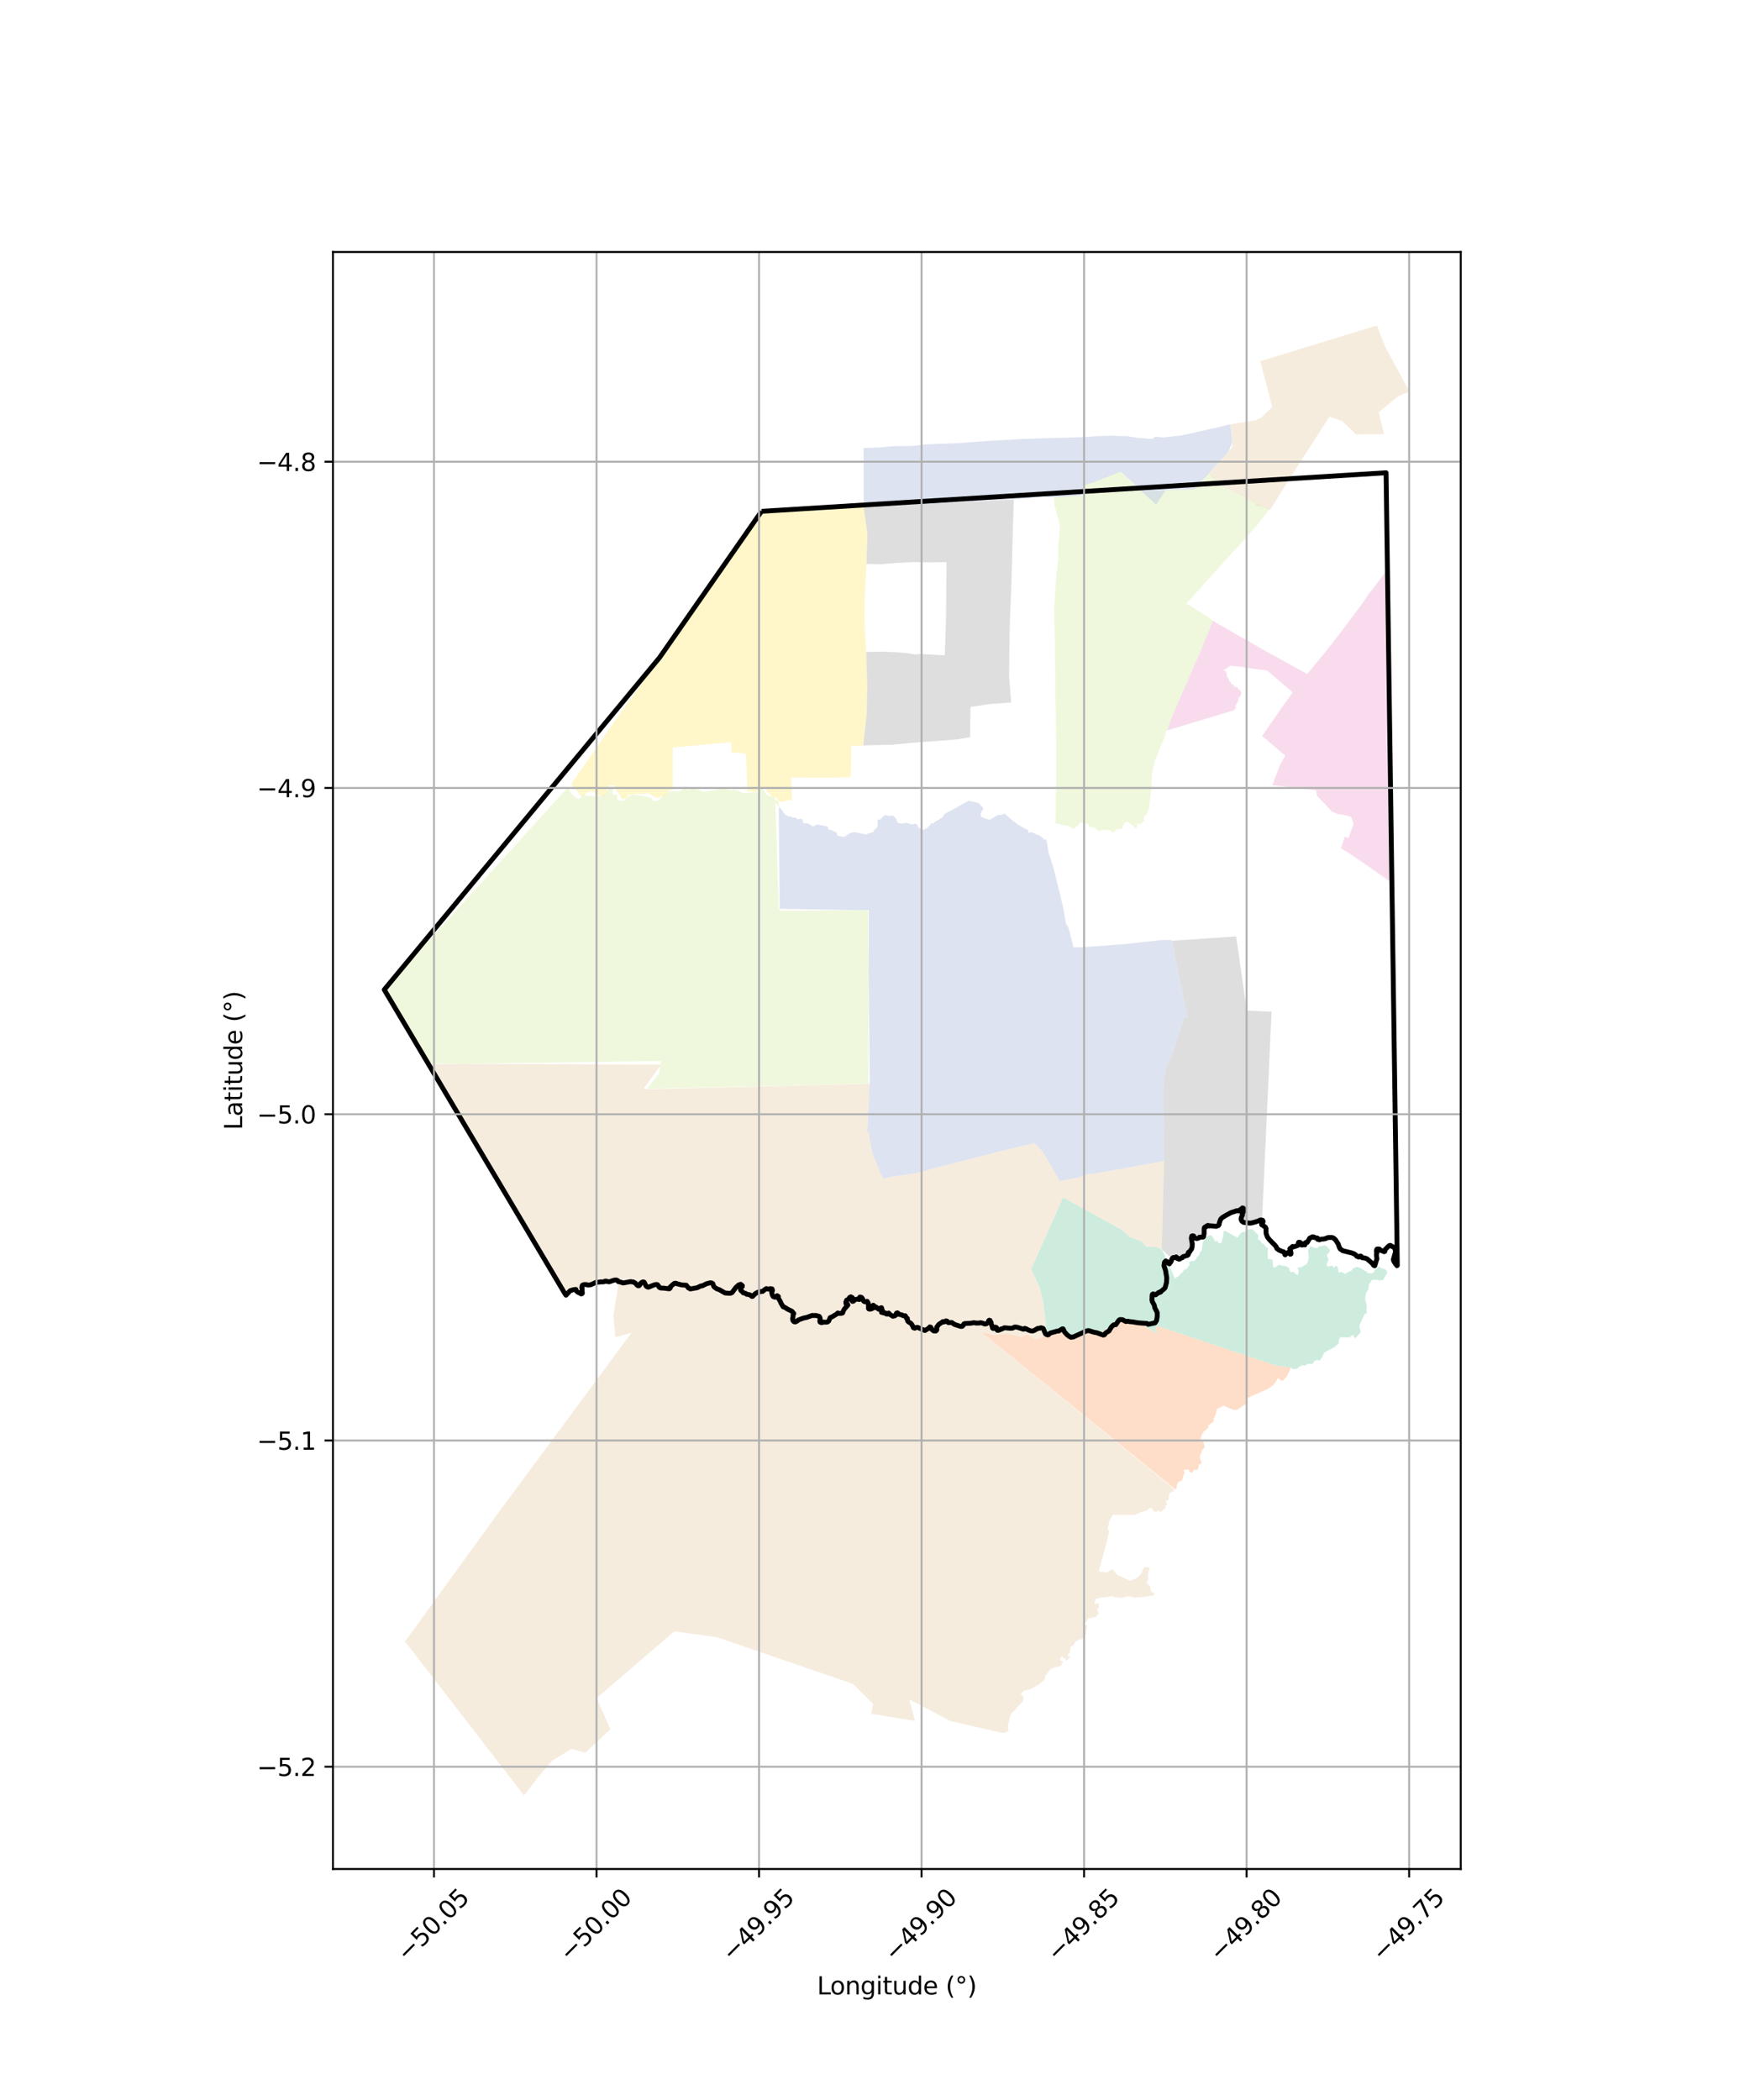 <?xml version="1.0" encoding="utf-8" standalone="no"?>
<!DOCTYPE svg PUBLIC "-//W3C//DTD SVG 1.1//EN"
  "http://www.w3.org/Graphics/SVG/1.1/DTD/svg11.dtd">
<svg xmlns:xlink="http://www.w3.org/1999/xlink" width="720pt" height="864pt" viewBox="0 0 720 864" xmlns="http://www.w3.org/2000/svg" version="1.1">
 <defs>
  <style type="text/css">*{stroke-linejoin: round; stroke-linecap: butt}</style>
 </defs>
 <g id="figure_1">
  <g id="patch_1">
   <path d="M 0 864 
L 720 864 
L 720 0 
L 0 0 
z
" style="fill: #ffffff"/>
  </g>
  <g id="axes_1">
   <g id="patch_2">
    <path d="M 136.997 768.96 
L 601.003 768.96 
L 601.003 103.68 
L 136.997 103.68 
z
" style="fill: #ffffff"/>
   </g>
   <g id="PatchCollection_1">
    <path d="M 414.071 712.686 
L 413.152 712.96 
L 411.666 712.824 
L 390.889 708.033 
L 374.1 699.211 
L 376.511 708.059 
L 358.411 705.087 
L 359.203 701.063 
L 350.924 692.814 
L 294.978 673.596 
L 277.402 671.21 
L 245.494 698.621 
L 251.106 711.486 
L 240.736 721.159 
L 235.142 719.559 
L 227.161 724.399 
L 221.328 731.251 
L 215.595 738.72 
L 166.633 675.366 
L 166.936 674.948 
L 204.57 623.026 
L 259.807 548.34 
L 253.207 550.212 
L 252.337 541.301 
L 254.387 528.791 
L 255.186 527.443 
L 251.759 526.37 
L 249.762 527.523 
L 248.976 526.733 
L 248.049 526.951 
L 246.623 527.815 
L 245.552 527.529 
L 244.125 528.179 
L 242.699 528.9 
L 241.272 528.83 
L 240.059 528.904 
L 239.06 529.265 
L 238.135 530.632 
L 236.421 530.275 
L 235.28 530.42 
L 233.283 531.358 
L 232.427 531.503 
L 224.011 517.715 
L 203.642 484.183 
L 202.067 481.311 
L 201.281 480.234 
L 200.708 479.012 
L 195.002 469.266 
L 193.571 466.537 
L 175.914 437.932 
L 176.013 437.846 
L 176.013 437.847 
L 191.05 437.638 
L 271.73 438.036 
L 271.671 438.492 
L 264.806 447.952 
L 266.346 447.917 
L 266.183 448.133 
L 357.281 445.899 
L 357.282 445.836 
L 357.541 445.83 
L 357.757 446.211 
L 357.602 450.106 
L 356.985 462.438 
L 356.753 465.232 
L 357.522 466.122 
L 357.821 468.618 
L 358.299 471.828 
L 359.07 474.722 
L 360.492 478.405 
L 362.329 482.86 
L 363.631 485.116 
L 365.106 484.46 
L 368.764 483.8 
L 369.944 483.679 
L 376.789 482.717 
L 393.566 478.24 
L 411.264 473.751 
L 420.486 471.496 
L 421.843 471.316 
L 424.674 470.538 
L 425.382 470.299 
L 426.032 470.833 
L 429.107 474.037 
L 432.718 480.213 
L 436.073 486.188 
L 436.839 485.711 
L 443.329 484.51 
L 448.225 482.837 
L 448.521 483.134 
L 458.61 481.392 
L 460.235 481.108 
L 471.681 479.007 
L 478.881 477.636 
L 478.93 478.074 
L 477.97 513.837 
L 477.534 513.79 
L 475.65 512.998 
L 473.037 513.014 
L 471.731 513.022 
L 469.627 510.665 
L 464.914 509.114 
L 461.499 505.975 
L 437.382 492.693 
L 424.225 522.249 
L 427.663 529.336 
L 429.267 535.644 
L 430.372 545.902 
L 430.124 548.273 
L 430.522 549.063 
L 425.873 551.108 
L 422.677 549.045 
L 420.17 549.969 
L 413.782 548.601 
L 409.222 549.299 
L 404.317 548.158 
L 404.317 548.503 
L 482.765 612.391 
L 482.885 612.972 
L 482.991 613.043 
L 483.327 613.42 
L 481.979 613.808 
L 481.383 614.298 
L 481.138 614.747 
L 480.904 615.37 
L 480.923 616.311 
L 480.662 617.232 
L 479.884 617.374 
L 479.704 617.877 
L 480.181 618.227 
L 480.246 619.025 
L 479.539 619.44 
L 479.453 620.684 
L 478.597 621.076 
L 477.673 622.197 
L 476.468 621.43 
L 475.863 621.916 
L 474.698 621.918 
L 474.113 620.694 
L 472.956 620.429 
L 472.056 621.438 
L 469.816 622.007 
L 467.383 623.007 
L 466.743 623.354 
L 457.758 623.291 
L 456.604 625.583 
L 456.422 625.782 
L 456.171 627.191 
L 455.701 628.83 
L 456.083 629.624 
L 456.403 629.803 
L 455.731 632.794 
L 455.162 635.126 
L 452.069 646.454 
L 452.442 646.578 
L 453.286 646.706 
L 453.976 646.72 
L 455.198 646.988 
L 455.629 646.822 
L 457.32 645.75 
L 457.723 645.784 
L 458.424 646.402 
L 459.598 647.934 
L 460.453 648.267 
L 461.367 648.69 
L 462.003 649.039 
L 464.686 650.263 
L 465.223 650.327 
L 466.086 649.985 
L 466.949 649.604 
L 468.457 648.642 
L 469.428 647.576 
L 469.863 646.716 
L 470.298 645.596 
L 470.763 644.866 
L 471.588 644.7 
L 472.62 644.942 
L 472.908 645.051 
L 473.183 645.177 
L 472.604 646.212 
L 472.324 648.216 
L 472.475 649.255 
L 472.537 649.767 
L 471.838 650.756 
L 471.899 651.76 
L 472.406 651.939 
L 473.047 652.132 
L 473.122 652.657 
L 473.528 654.725 
L 475.138 655.726 
L 474.38 656.522 
L 473.119 656.666 
L 470.458 657.023 
L 466.817 657.312 
L 465.275 656.821 
L 463.664 656.753 
L 461.914 657.462 
L 460.373 657.324 
L 458.482 657.116 
L 457.22 656.624 
L 455.96 657.05 
L 455.05 657.122 
L 454.56 657.052 
L 454.07 657.265 
L 453.159 657.196 
L 452.949 657.267 
L 451.759 657.622 
L 450.919 657.905 
L 450.71 658.399 
L 450.271 659.099 
L 450.6 659.878 
L 452.045 659.574 
L 452.047 660.35 
L 452.048 661.126 
L 452.049 661.619 
L 451.559 661.761 
L 451.439 662.799 
L 452.052 663.453 
L 452.074 663.794 
L 450.907 665.243 
L 449.121 665.621 
L 448.366 665.776 
L 447.805 665.848 
L 447.513 666.194 
L 447.317 666.907 
L 446.681 667.26 
L 446.408 667.755 
L 445.656 668.55 
L 446.9 668.671 
L 447.46 668.741 
L 447.355 669.102 
L 447.132 669.732 
L 446.912 671.336 
L 446.764 671.996 
L 446.378 672.851 
L 446.208 673.116 
L 445.788 673.611 
L 445.412 674.037 
L 445.019 674.458 
L 444.179 674.46 
L 444.039 674.601 
L 443.358 674.91 
L 442.499 675.38 
L 442.011 676.298 
L 441.732 676.863 
L 440.486 677.59 
L 440.448 677.66 
L 440.398 677.952 
L 440.415 678.038 
L 440.509 678.221 
L 440.447 678.473 
L 440.177 678.57 
L 440.102 678.979 
L 440.296 679.494 
L 440.266 679.603 
L 440.144 679.671 
L 440.058 680.011 
L 439.545 680.401 
L 439.336 681.063 
L 439.439 681.4 
L 439.564 681.487 
L 439.754 681.395 
L 440.021 681.17 
L 440.124 681.443 
L 439.942 682.113 
L 439.72 682.419 
L 439.5 682.627 
L 439.037 682.978 
L 438.86 683.125 
L 438.615 683.111 
L 438.485 682.965 
L 438.426 682.432 
L 438.281 682.262 
L 437.93 682.234 
L 437.722 682.353 
L 437.565 682.371 
L 437.44 682.287 
L 437.417 682.081 
L 437.35 681.846 
L 437.181 681.628 
L 436.867 681.526 
L 436.559 681.67 
L 436.306 682.018 
L 436.241 682.231 
L 436.112 682.979 
L 436.224 683.209 
L 436.526 683.325 
L 437.1 683.413 
L 437.286 683.488 
L 437.28 683.699 
L 437.169 684.037 
L 436.805 684.524 
L 436.546 685.222 
L 436.094 685.517 
L 433.554 686.124 
L 432.109 686.775 
L 429.949 689.702 
L 429.901 690.871 
L 427.782 692.814 
L 424.339 694.794 
L 423.333 695.193 
L 421.38 695.559 
L 420.358 696.444 
L 420.023 696.75 
L 420.069 697.153 
L 420.458 697.499 
L 420.833 698.018 
L 421.033 698.772 
L 420.971 699.507 
L 420.72 700.137 
L 420.136 700.786 
L 419.351 701.511 
L 418.462 702.402 
L 417.889 703.138 
L 417.239 704.002 
L 416.234 704.804 
L 416.057 705.14 
L 415.975 705.483 
L 415.602 706.162 
L 415.324 707.547 
L 415.117 708.28 
L 414.954 708.646 
L 414.72 709.441 
L 414.697 710.67 
L 414.833 711.076 
L 414.992 711.633 
L 414.976 711.879 
L 414.898 712.004 
L 414.652 712.245 
L 414.44 712.398 
L 414.071 712.686 
" clip-path="url(#p3a7c32acae)" style="fill: #f1e2cc; fill-opacity: 0.65"/>
    <path d="M 469.627 510.665 
L 471.731 513.022 
L 473.037 513.014 
L 475.65 512.998 
L 477.965 514.031 
L 479.404 516.872 
L 483.345 526.046 
L 482.597 526.951 
L 482.436 528.312 
L 481.998 530.2 
L 480.457 531.424 
L 480.074 532.59 
L 480.461 533.311 
L 480.241 533.922 
L 479.304 533.868 
L 478.699 534.48 
L 477.984 535.147 
L 477.269 536.148 
L 476.005 537.815 
L 475.622 539.704 
L 475.623 540.314 
L 476.452 541.645 
L 476.236 544.254 
L 476.127 544.698 
L 476.02 545.224 
L 475.948 545.577 
L 475.948 545.577 
L 475.799 546.309 
L 475.36 547.142 
L 476.244 548.473 
L 476.301 548.858 
L 476.185 548.83 
L 467.881 543.608 
L 465.206 544.084 
L 463.543 543.076 
L 462.235 542.82 
L 456.764 545.748 
L 452.818 548.369 
L 449.351 547.665 
L 446.02 547.816 
L 442.414 549.517 
L 440.323 549.529 
L 437.441 548.23 
L 436.39 547.183 
L 434.039 547.46 
L 431.12 549.066 
L 430.608 549.233 
L 430.522 549.063 
L 430.124 548.273 
L 430.372 545.902 
L 429.267 535.644 
L 427.663 529.336 
L 424.225 522.249 
L 437.382 492.693 
L 461.499 505.975 
L 464.914 509.114 
L 469.627 510.665 
" clip-path="url(#p3a7c32acae)" style="fill: #b3e2cd; fill-opacity: 0.65"/>
    <path d="M 482.321 387.042 
L 508.6 385.284 
L 512.958 415.79 
L 523.151 416.256 
L 521.462 453.306 
L 520.19 481.201 
L 519.214 502.611 
L 518.942 502.637 
L 512.169 503.122 
L 510.588 500.762 
L 508.489 499.459 
L 505.093 499.479 
L 502.225 500.549 
L 501.455 502.922 
L 500.154 503.982 
L 497.54 503.735 
L 497.017 503.738 
L 495.456 504.8 
L 494.69 507.963 
L 493.388 508.76 
L 490.775 508.776 
L 489.996 509.57 
L 490.268 511.411 
L 488.725 515.631 
L 485.861 517.491 
L 483.509 517.504 
L 481.931 517.691 
L 478.311 514.329 
L 477.97 513.837 
L 478.93 478.074 
L 478.997 477.442 
L 478.737 469.969 
L 478.966 465.359 
L 479.018 461.436 
L 478.659 458.464 
L 479.131 458.464 
L 478.597 456.562 
L 478.7 448.321 
L 478.928 444.053 
L 479.453 440.307 
L 480.686 437.155 
L 482.392 433.526 
L 483.74 429.265 
L 487.144 418.679 
L 488.62 418.676 
L 487.176 411.635 
L 485.02 401.759 
L 483.563 394.378 
L 482.321 387.042 
" clip-path="url(#p3a7c32acae)" style="fill: #cccccc; fill-opacity: 0.65"/>
    <path d="M 463.543 543.076 
L 465.206 544.084 
L 467.881 543.608 
L 476.084 548.797 
L 476.185 548.83 
L 476.285 548.863 
L 476.301 548.858 
L 476.244 548.473 
L 475.36 547.142 
L 475.799 546.309 
L 475.948 545.577 
L 476.16 545.48 
L 523.777 561.417 
L 526.093 562.024 
L 531.055 562.625 
L 530.054 565.074 
L 529.514 566.152 
L 528.469 567.32 
L 528.195 567.931 
L 526.889 568.082 
L 526.327 567.166 
L 525.556 567.097 
L 525.208 568.085 
L 523.881 569.851 
L 521.433 571.549 
L 519.628 572.323 
L 512.916 575.294 
L 513.479 576.986 
L 509.073 580.027 
L 507.953 580.17 
L 506.902 579.82 
L 503.397 578.345 
L 500.669 579.69 
L 500.252 581.807 
L 499.345 583.713 
L 499.278 584.913 
L 497.389 586.256 
L 496.971 587.597 
L 495.293 588.94 
L 494.525 590.071 
L 493.898 592.117 
L 495.02 593.032 
L 495.514 594.865 
L 495.515 595.641 
L 494.467 596.701 
L 494.399 597.689 
L 493.7 598.607 
L 493.773 600.3 
L 494.335 601.427 
L 494.336 601.851 
L 493.987 602.345 
L 493.302 602.522 
L 493.024 604.144 
L 492.605 604.71 
L 491.135 604.783 
L 490.995 605.206 
L 490.506 605.913 
L 489.526 605.703 
L 488.893 604.505 
L 487.913 604.789 
L 487.002 604.579 
L 487.355 606.059 
L 486.867 607.118 
L 486.449 608.459 
L 486.271 609.316 
L 486.194 609.236 
L 486.17 609.306 
L 485.33 609.449 
L 484.841 609.732 
L 484.282 610.862 
L 483.935 612.485 
L 483.767 612.891 
L 483.591 612.783 
L 404.317 548.503 
L 404.317 548.158 
L 409.222 549.299 
L 413.782 548.601 
L 420.17 549.969 
L 422.677 549.045 
L 425.873 551.108 
L 430.605 549.234 
L 430.608 549.233 
L 430.653 549.323 
L 431.12 549.066 
L 434.039 547.46 
L 436.39 547.183 
L 437.441 548.23 
L 440.323 549.529 
L 442.414 549.517 
L 446.02 547.816 
L 449.351 547.665 
L 452.818 548.369 
L 456.764 545.748 
L 462.235 542.82 
L 463.543 543.076 
" clip-path="url(#p3a7c32acae)" style="fill: #fdcdac; fill-opacity: 0.65"/>
    <path d="M 405.753 336.954 
L 407.214 337.264 
L 410.641 335.3 
L 412.53 335.148 
L 413.148 334.672 
L 413.724 335.102 
L 416.581 337.607 
L 418.895 339.315 
L 421.819 340.975 
L 422.971 341.552 
L 423.12 342.652 
L 424.418 342.367 
L 425.303 342.767 
L 426.691 343.478 
L 427.562 343.699 
L 428.93 344.658 
L 429.58 345.415 
L 430.495 345.443 
L 430.703 346.409 
L 431.439 350.946 
L 433.172 356.247 
L 433.617 357.866 
L 434.79 362.494 
L 436.112 367.816 
L 437.566 374.077 
L 438.564 380.124 
L 439.362 381.133 
L 440.148 383.792 
L 441.693 389.84 
L 444.186 389.747 
L 454.94 389.012 
L 458 388.769 
L 461.171 388.57 
L 465.294 388.194 
L 468.008 387.833 
L 474.723 387.127 
L 477.245 386.855 
L 481.523 386.698 
L 482.128 386.927 
L 482.321 387.042 
L 483.563 394.378 
L 485.02 401.759 
L 487.176 411.635 
L 488.62 418.676 
L 487.144 418.679 
L 483.74 429.265 
L 482.392 433.526 
L 480.686 437.155 
L 479.453 440.307 
L 478.928 444.053 
L 478.7 448.321 
L 478.597 456.562 
L 479.131 458.464 
L 478.659 458.464 
L 479.018 461.436 
L 478.966 465.359 
L 478.737 469.969 
L 478.997 477.442 
L 478.881 477.636 
L 471.681 479.007 
L 460.235 481.108 
L 458.61 481.392 
L 448.521 483.134 
L 448.225 482.837 
L 443.329 484.51 
L 436.839 485.711 
L 436.073 486.188 
L 432.718 480.213 
L 429.107 474.037 
L 426.032 470.833 
L 425.382 470.299 
L 424.674 470.538 
L 421.843 471.316 
L 420.486 471.496 
L 411.264 473.751 
L 393.566 478.24 
L 376.789 482.717 
L 369.944 483.679 
L 368.764 483.8 
L 365.106 484.46 
L 363.631 485.116 
L 362.329 482.86 
L 360.492 478.405 
L 359.07 474.722 
L 358.299 471.828 
L 357.821 468.618 
L 357.522 466.122 
L 356.753 465.232 
L 356.985 462.438 
L 357.602 450.106 
L 357.757 446.211 
L 357.864 445.189 
L 357.372 399.733 
L 357.422 374.43 
L 353.224 374.457 
L 320.796 373.926 
L 320.419 331.877 
L 321.918 333.516 
L 322.421 334.466 
L 323.086 335.223 
L 324.326 335.8 
L 325.344 335.933 
L 326.046 336.401 
L 327.182 336.34 
L 328.659 337.215 
L 328.953 336.798 
L 330.075 337.049 
L 330.55 338.742 
L 332.335 338.71 
L 334.553 340.071 
L 335.924 339.222 
L 337.001 339.339 
L 339.421 339.87 
L 340.587 340.062 
L 340.743 341.228 
L 342.337 341.657 
L 344.242 342.634 
L 344.539 343.838 
L 346.723 344.265 
L 347.313 344.338 
L 349.838 342.686 
L 351.342 342.401 
L 352.302 342.519 
L 356.389 343.374 
L 356.809 343.049 
L 357.93 342.705 
L 359.36 342.272 
L 359.61 341.573 
L 360.479 340.725 
L 361.068 340.1 
L 361.05 337.915 
L 361.344 337.201 
L 362.277 337.131 
L 362.762 336.431 
L 363.381 335.955 
L 363.646 335.627 
L 364.088 335.448 
L 364.561 335.388 
L 365.859 335.713 
L 367.334 335.488 
L 368.62 336.704 
L 369.064 337.952 
L 369.537 338.634 
L 370.836 338.87 
L 372.075 338.66 
L 372.894 338.554 
L 373.292 338.658 
L 375.27 339.249 
L 376.45 338.89 
L 377.365 339.186 
L 377.704 340.281 
L 378.782 340.963 
L 379.299 341.259 
L 380.213 341.346 
L 381.648 340.468 
L 382.694 339.367 
L 383.224 338.623 
L 383.814 338.874 
L 384.949 337.936 
L 385.995 337.429 
L 386.991 336.66 
L 387.757 336.347 
L 388.566 334.949 
L 398.534 329.456 
L 402.563 330.371 
L 404.255 332.032 
L 404.521 332.596 
L 404.404 333.101 
L 403.683 334.202 
L 403.565 334.351 
L 403.465 335.948 
L 405.753 336.954 
" clip-path="url(#p3a7c32acae)" style="fill: #cbd5e8; fill-opacity: 0.65"/>
    <path d="M 282.286 323.92 
L 282.291 324.841 
L 283.336 324.835 
L 284.77 324.169 
L 286.581 324.564 
L 287.726 324.981 
L 288.958 325.593 
L 289.952 325.588 
L 290.603 325.746 
L 295.652 324.756 
L 298.075 324.578 
L 298.106 324.578 
L 299.928 325.005 
L 302.54 324.99 
L 303.849 325.377 
L 305.683 326.288 
L 305.84 326.287 
L 306.115 326.427 
L 307.118 326.266 
L 309.209 326.137 
L 309.583 326.072 
L 311.318 326.069 
L 312.242 325.252 
L 312.636 324.788 
L 313.198 324.435 
L 313.744 324.434 
L 315.367 326.878 
L 316.177 327.343 
L 316.601 327.342 
L 317.055 327.672 
L 317.579 327.8 
L 318.44 328.12 
L 318.838 328.62 
L 318.954 328.97 
L 320.401 329.815 
L 320.419 331.877 
L 319.02 330.346 
L 320.399 373.919 
L 320.796 373.926 
L 320.803 374.662 
L 353.224 374.457 
L 357.099 374.52 
L 357.372 399.733 
L 357.282 445.836 
L 287.094 447.443 
L 286.584 447.455 
L 266.346 447.917 
L 271.297 441.351 
L 271.671 438.492 
L 272 438.038 
L 271.73 438.036 
L 271.93 436.511 
L 191.05 437.638 
L 176.338 437.565 
L 176.013 437.846 
L 158.129 407.247 
L 233.69 323.831 
L 233.812 324.037 
L 234.945 326.312 
L 236.899 328.301 
L 238.235 328.661 
L 238.902 328.298 
L 239.536 327.34 
L 239.998 326.873 
L 241.039 327.221 
L 242.311 327.568 
L 244.046 327.566 
L 246.474 327.679 
L 246.902 327.506 
L 247.581 327.536 
L 248.248 326.961 
L 248.786 326.743 
L 249.124 326.205 
L 249.271 326.079 
L 250.63 324.064 
L 250.632 324.061 
L 251.009 324.06 
L 251.961 324.35 
L 252.136 324.525 
L 252.238 325.207 
L 251.993 326.327 
L 252.519 326.982 
L 253.955 326.842 
L 253.981 326.968 
L 253.876 328.366 
L 254.096 328.65 
L 254.096 328.684 
L 254.146 328.716 
L 254.687 329.414 
L 255.728 329.412 
L 255.939 329.332 
L 256.712 329.328 
L 257.328 328.805 
L 257.577 328.71 
L 257.943 328.155 
L 258.417 327.618 
L 260.933 326.891 
L 265.354 327.636 
L 266.352 327.875 
L 266.633 327.956 
L 266.722 327.963 
L 267.995 328.268 
L 268.347 328.608 
L 268.601 329.524 
L 269.292 329.52 
L 269.489 329.711 
L 270.034 329.516 
L 270.299 329.515 
L 270.906 329.205 
L 271.439 329.014 
L 271.522 328.89 
L 271.602 328.849 
L 272.25 327.924 
L 273.748 326.289 
L 274.332 325.9 
L 276.809 325.53 
L 279.161 325.648 
L 280.724 324.85 
L 281.633 323.923 
L 281.871 323.314 
L 281.921 323.314 
L 282.286 323.92 
" clip-path="url(#p3a7c32acae)" style="fill: #e6f5c9; fill-opacity: 0.65"/>
    <path d="M 460.881 193.954 
L 469.775 202.178 
L 481.553 201.543 
L 486.404 201.332 
L 491.22 201.276 
L 493.382 198.801 
L 497.202 194.417 
L 503.361 199.679 
L 503.5 199.797 
L 504.115 200.32 
L 504.542 200.746 
L 516.768 206.66 
L 522.446 209.344 
L 519.071 213.687 
L 516.789 216.617 
L 514.77 218.781 
L 511.731 222.262 
L 508.309 225.994 
L 506.666 227.795 
L 504.547 230.173 
L 503.879 230.846 
L 502.696 232.178 
L 498.053 237.273 
L 495.259 240.329 
L 493.361 242.603 
L 492.262 243.731 
L 488.099 248.294 
L 496.357 253.402 
L 499.037 255.379 
L 496.576 261.401 
L 494.749 265.864 
L 493.519 268.892 
L 492.907 270.29 
L 492.884 270.34 
L 492.817 270.496 
L 490.985 274.442 
L 488.828 279.657 
L 488.512 280.338 
L 484.856 288.59 
L 483.704 291.358 
L 482.854 293.432 
L 482.639 293.75 
L 481.254 297.256 
L 480.163 300.526 
L 479.803 300.797 
L 479.316 303.042 
L 478.39 304.972 
L 475.102 313.15 
L 473.885 318.661 
L 473.656 324.632 
L 472.875 331.509 
L 472.855 331.69 
L 472.77 332.437 
L 471.83 334.904 
L 470.956 335.669 
L 470.671 335.913 
L 470.567 336.316 
L 470.802 337.484 
L 470.726 337.706 
L 470.525 337.941 
L 470.381 338.139 
L 470.105 338.295 
L 469.769 338.465 
L 469.334 339.04 
L 469.226 339.241 
L 468.909 339.037 
L 468.034 338.921 
L 467.873 339.142 
L 467.72 340.157 
L 467.658 340.576 
L 467.023 340.678 
L 466.151 339.726 
L 465.25 339.097 
L 464.118 338.287 
L 463.52 338.128 
L 463.41 338.099 
L 462.769 338.466 
L 462.151 339.325 
L 461.687 340.922 
L 461.261 341.012 
L 460.165 341.101 
L 459.696 340.99 
L 459.329 341.487 
L 458.39 342.225 
L 458.027 342.442 
L 457.856 342.512 
L 457.31 342.021 
L 456.778 341.612 
L 456.099 341.672 
L 455.913 341.73 
L 455.443 341.522 
L 455.116 341.409 
L 454.543 341.394 
L 454.017 341.547 
L 453.541 341.305 
L 453.041 341.649 
L 452.516 342.096 
L 451.776 341.73 
L 451.437 341.371 
L 450.965 341.105 
L 450.733 340.835 
L 450.572 340.826 
L 450.055 340.397 
L 449.588 340.315 
L 448.68 340.356 
L 448.36 340.118 
L 448.132 339.881 
L 447.788 339.209 
L 447.52 338.954 
L 447.358 338.785 
L 446.739 338.888 
L 446.382 339.685 
L 446.213 339.862 
L 445.921 340.013 
L 445.774 339.858 
L 445.587 339.679 
L 445.507 339.182 
L 445.603 338.522 
L 444.735 338.365 
L 444.213 338.603 
L 443.857 338.91 
L 443.599 339.39 
L 443.655 339.888 
L 442.789 340.063 
L 442.334 340.786 
L 442.122 340.876 
L 441.887 340.883 
L 441.443 340.829 
L 440.226 340.121 
L 439.662 339.764 
L 438.627 339.553 
L 437.83 339.492 
L 437.187 339.441 
L 436.555 339.369 
L 435.417 338.74 
L 434.775 338.862 
L 434.351 338.899 
L 434.283 338.437 
L 434.485 321.922 
L 434.487 316.32 
L 434.534 314.517 
L 434.485 310.268 
L 434.481 308.765 
L 434.472 305.431 
L 434.437 302.646 
L 434.431 301.364 
L 434.435 293.985 
L 434.321 291.175 
L 434.115 286.18 
L 434.177 277.426 
L 434.003 269.1 
L 434.002 264.566 
L 433.768 253.671 
L 433.762 253.379 
L 433.71 250.917 
L 433.706 250.7 
L 434.181 242.408 
L 434.674 236.186 
L 435.482 229.569 
L 435.39 224.791 
L 435.608 222.113 
L 436.136 216.237 
L 433.784 207.782 
L 433.714 204.539 
L 437.885 204.313 
L 446.661 203.792 
L 445.739 199.518 
L 447.128 199.112 
L 447.291 199.078 
L 450.294 198.186 
L 456.211 195.894 
L 460.881 193.954 
" clip-path="url(#p3a7c32acae)" style="fill: #e6f5c9; fill-opacity: 0.65"/>
    <path d="M 355.71 256.434 
L 356.407 268.226 
L 356.781 282.239 
L 356.757 283.506 
L 356.612 293.281 
L 356.561 294.072 
L 355.161 306.718 
L 350.299 306.945 
L 350.046 319.788 
L 343.937 319.899 
L 337.743 319.97 
L 331.701 319.934 
L 325.482 319.856 
L 325.874 329.731 
L 325.023 329.072 
L 323.412 329.439 
L 321.679 330.024 
L 320.149 329.38 
L 319.363 327.923 
L 317.966 328.21 
L 316.755 326.727 
L 315.582 325.81 
L 315.15 324.129 
L 314.552 323.942 
L 312.412 324.663 
L 311.386 325.737 
L 309.682 325.964 
L 308.774 325.258 
L 307.52 326.011 
L 306.922 310.071 
L 300.947 309.56 
L 300.946 305.395 
L 294.939 305.852 
L 288.992 306.424 
L 282.938 306.981 
L 277.239 307.538 
L 276.789 307.489 
L 276.841 324.787 
L 275.196 325.473 
L 274.08 325.945 
L 274.161 327.355 
L 272.142 327.503 
L 271.408 328.117 
L 269.961 328.238 
L 268.704 327.627 
L 267.131 326.332 
L 265.096 326.663 
L 263.775 326.706 
L 261.877 326.627 
L 260.019 326.878 
L 258.183 327.085 
L 257.688 328.542 
L 255.867 328.772 
L 254.986 326.943 
L 254.412 326.499 
L 253.56 325.085 
L 252.782 323.136 
L 250.963 323.253 
L 249.595 324.369 
L 249.809 325.801 
L 248.831 327.541 
L 247.006 327.308 
L 245.123 327.377 
L 244.361 325.781 
L 242.717 325.617 
L 240.953 326.442 
L 239.555 327.796 
L 238.143 326.558 
L 237.163 324.998 
L 235.646 324.451 
L 235.188 322.395 
L 251.734 298.377 
L 254.459 294.534 
L 254.897 293.922 
L 262.501 283.139 
L 263.929 281.094 
L 271.088 270.956 
L 277.601 261.588 
L 282.783 254.119 
L 289.059 245.089 
L 295.369 235.994 
L 296.791 233.944 
L 302.235 225.89 
L 311.556 212.01 
L 312.246 210.96 
L 317.839 210.629 
L 326.02 210.171 
L 331.259 209.888 
L 337.22 209.539 
L 342.809 209.213 
L 350.517 208.793 
L 355.291 208.518 
L 355.433 209.489 
L 356.86 219.291 
L 356.769 222.371 
L 356.488 232.02 
L 356.419 233.055 
L 355.733 247.076 
L 355.71 256.434 
" clip-path="url(#p3a7c32acae)" style="fill: #fff2ae; fill-opacity: 0.65"/>
    <path d="M 417.122 205.441 
L 416.687 218.415 
L 416.361 231.891 
L 416.03 243.05 
L 415.498 255.269 
L 415.427 259.45 
L 415.423 259.703 
L 415.278 268.32 
L 415.182 278.619 
L 416.043 289.011 
L 406.969 289.684 
L 399.284 290.85 
L 399.113 303.288 
L 394.036 304.182 
L 386.759 304.782 
L 380.874 305.169 
L 380.744 305.178 
L 375.2 305.595 
L 366.805 306.435 
L 363.159 306.503 
L 363.071 306.504 
L 359.757 306.565 
L 355.162 306.718 
L 356.562 294.072 
L 356.613 293.281 
L 356.759 283.462 
L 356.761 283.362 
L 356.782 282.239 
L 356.407 268.226 
L 363.345 268.123 
L 368.544 268.329 
L 373.748 268.77 
L 376.382 269.267 
L 378.051 269.054 
L 378.378 269.091 
L 382.756 269.291 
L 388.704 269.587 
L 389.148 257.046 
L 389.154 256.679 
L 389.314 244.325 
L 389.423 231.252 
L 381.829 231.39 
L 375.649 231.259 
L 368.489 231.628 
L 362.643 232.132 
L 356.488 232.02 
L 356.769 222.371 
L 356.861 219.291 
L 355.292 208.518 
L 358.104 208.377 
L 358.268 208.369 
L 360.143 208.303 
L 361.251 208.219 
L 364.299 208.104 
L 367.265 207.915 
L 369.396 207.84 
L 373.305 207.623 
L 373.898 207.554 
L 377.976 207.383 
L 379.662 207.294 
L 382.688 207.117 
L 385.365 207.006 
L 387.449 206.871 
L 391.882 206.738 
L 395.59 206.527 
L 400.274 206.309 
L 403.583 206.121 
L 404.804 206.063 
L 409.637 205.796 
L 414.38 205.635 
L 417.122 205.441 
" clip-path="url(#p3a7c32acae)" style="fill: #cccccc; fill-opacity: 0.65"/>
    <path d="M 355.272 184.35 
L 361.389 184.109 
L 368.068 183.542 
L 374.732 183.519 
L 381.457 182.794 
L 387.952 182.54 
L 393.77 182.357 
L 400.899 181.831 
L 407.254 181.354 
L 413.84 181.022 
L 419.949 180.637 
L 426.723 180.383 
L 432.712 180.195 
L 439.495 180.039 
L 445.467 179.83 
L 451.857 179.448 
L 457.733 179.24 
L 459.84 179.371 
L 463.941 179.485 
L 468.632 180.21 
L 474.026 180.613 
L 475.356 179.642 
L 478.612 179.988 
L 486.458 179.101 
L 494.013 177.357 
L 500.868 175.867 
L 506.135 174.533 
L 507.15 181.693 
L 505.476 185.763 
L 497.465 194.59 
L 494.239 198.1 
L 491.298 201.368 
L 486.472 201.406 
L 481.639 201.627 
L 479.58 201.742 
L 477.867 204.303 
L 475.689 207.577 
L 474.495 206.528 
L 469.861 202.27 
L 464.968 197.601 
L 461.037 194.004 
L 457.669 195.399 
L 450.009 198.382 
L 445.857 199.617 
L 444.667 203.983 
L 444.041 204.056 
L 439.534 204.287 
L 435.149 204.498 
L 430.983 204.605 
L 430.032 204.204 
L 426.953 204.357 
L 423.268 205.086 
L 418.616 205.347 
L 414.443 205.448 
L 409.687 205.788 
L 404.872 205.845 
L 400.308 206.252 
L 395.666 206.472 
L 391.981 206.731 
L 387.502 206.934 
L 382.751 207.169 
L 378.028 207.424 
L 373.977 207.633 
L 369.461 207.847 
L 364.306 208.11 
L 360.177 208.336 
L 355.363 208.578 
L 355.33 194.301 
L 355.272 184.35 
" clip-path="url(#p3a7c32acae)" style="fill: #cbd5e8; fill-opacity: 0.65"/>
    <path d="M 567.252 169.579 
L 569.442 178.612 
L 557.948 178.749 
L 552.305 173.301 
L 546.999 171.379 
L 531.777 195.025 
L 522.676 209.569 
L 522.308 209.715 
L 519.534 208.372 
L 516.775 208.204 
L 516.596 206.896 
L 509.215 203.105 
L 503.133 200.025 
L 501.005 197.711 
L 499.116 196.882 
L 497.342 194.746 
L 506.822 184.209 
L 507.17 180.761 
L 506.157 174.581 
L 516.419 172.958 
L 518.895 171.824 
L 523.427 167.425 
L 518.498 148.609 
L 566.5 133.92 
L 570.118 143.084 
L 579.911 161.147 
L 575.431 162.911 
L 567.252 169.579 
" clip-path="url(#p3a7c32acae)" style="fill: #f1e2cc; fill-opacity: 0.65"/>
    <path d="M 570.722 234.413 
L 570.979 247.664 
L 571.191 254.81 
L 571.219 256.035 
L 571.376 263.664 
L 571.63 277.032 
L 571.825 282.268 
L 571.829 282.455 
L 571.85 283.516 
L 571.948 289.09 
L 571.993 291.461 
L 572.288 301.83 
L 572.215 306.2 
L 572.404 309.429 
L 572.416 312.507 
L 572.629 317.589 
L 572.53 319.164 
L 572.724 326.523 
L 572.931 338.794 
L 573.242 351.854 
L 573.27 354.833 
L 573.272 355.042 
L 573.354 363.749 
L 560.48 354.698 
L 555.19 351.159 
L 551.671 348.962 
L 553.269 344.271 
L 554.753 344.854 
L 556.907 339.044 
L 555.938 336.124 
L 553.458 335.381 
L 550.536 334.989 
L 547.983 333.899 
L 543.906 329.512 
L 541.937 327.609 
L 541.793 326.916 
L 541.758 326.747 
L 541.429 325.168 
L 537.893 324.694 
L 523.471 323.018 
L 526.663 314.567 
L 528.822 310.946 
L 519.269 302.799 
L 525.379 293.987 
L 525.481 293.841 
L 526.893 291.804 
L 531.832 284.882 
L 531.129 284.275 
L 530.996 284.161 
L 523.141 277.384 
L 521.378 275.904 
L 515.362 275.1 
L 509.637 274.23 
L 506.288 273.904 
L 503.363 275.859 
L 504.481 276.247 
L 504.563 276.788 
L 504.653 277.16 
L 504.823 278.521 
L 505.167 278.797 
L 505.399 279.232 
L 505.554 279.369 
L 505.695 279.493 
L 505.648 280.033 
L 505.947 280.463 
L 506.32 280.408 
L 506.571 281.189 
L 506.749 281.699 
L 507.512 281.578 
L 507.565 282.27 
L 508.127 282.381 
L 508.166 282.679 
L 509.305 282.74 
L 509.207 283.33 
L 509.97 283.729 
L 509.91 283.836 
L 510.524 284.21 
L 510.298 284.319 
L 510.638 284.72 
L 510.691 285.656 
L 510.342 286.047 
L 510.24 286.744 
L 509.72 286.789 
L 509.646 287.128 
L 509.344 288.557 
L 509.033 288.971 
L 508.482 290.335 
L 507.898 290.412 
L 508.705 291.045 
L 508.287 291.56 
L 507.774 292.207 
L 480.163 300.526 
L 481.254 297.256 
L 482.639 293.75 
L 482.854 293.432 
L 483.704 291.358 
L 484.856 288.59 
L 488.512 280.338 
L 488.828 279.657 
L 490.985 274.442 
L 492.817 270.496 
L 492.884 270.34 
L 492.907 270.29 
L 493.519 268.892 
L 494.749 265.864 
L 496.576 261.401 
L 499.037 255.379 
L 509.346 261.412 
L 513.768 263.828 
L 518.994 266.916 
L 529.655 272.76 
L 537.814 277.283 
L 544.542 269.191 
L 546.64 266.556 
L 547.896 264.979 
L 555.244 255.33 
L 556.153 254.081 
L 560.993 247.605 
L 563.422 243.937 
L 564.787 242.343 
L 570.722 234.413 
" clip-path="url(#p3a7c32acae)" style="fill: #f4cae4; fill-opacity: 0.65"/>
    <path d="M 570.161 522.559 
L 570.391 522.761 
L 570.679 522.978 
L 570.68 523.533 
L 570.681 523.866 
L 569.033 526.589 
L 567.545 526.869 
L 566.718 526.538 
L 565.671 526.54 
L 564.789 526.541 
L 564.459 526.653 
L 563.909 527.598 
L 563.304 528.321 
L 562.981 530.506 
L 562.157 531.674 
L 561.774 533.284 
L 561.666 534.505 
L 561.999 535.781 
L 562.333 537.446 
L 562.226 538.889 
L 562.338 540.221 
L 561.457 540.667 
L 560.743 542.112 
L 559.975 543.834 
L 559.481 544.668 
L 559.318 545.834 
L 559.818 547.998 
L 559.543 548.442 
L 558.393 549.745 
L 557.458 550.635 
L 557.015 549.97 
L 556.738 549.082 
L 555.197 550.251 
L 552.331 550.201 
L 551.449 550.203 
L 550.79 551.48 
L 550.793 552.813 
L 548.812 554.371 
L 545.184 556.251 
L 544.469 557.085 
L 543.926 558.479 
L 543.315 559.141 
L 543.151 559.863 
L 541.828 559.477 
L 540.781 559.978 
L 540.012 561.034 
L 539.902 561.368 
L 539.24 561.147 
L 538.108 561.14 
L 536.676 561.865 
L 535.959 561.644 
L 534.472 562.313 
L 533.647 563.147 
L 532.545 563.26 
L 532.036 563.395 
L 531.055 562.625 
L 526.093 562.024 
L 523.777 561.417 
L 476.16 545.48 
L 476.02 545.224 
L 476.127 544.698 
L 476.236 544.254 
L 476.452 541.645 
L 475.623 540.314 
L 475.622 539.704 
L 476.005 537.815 
L 477.269 536.148 
L 477.984 535.147 
L 478.699 534.48 
L 479.304 533.868 
L 480.241 533.922 
L 480.461 533.311 
L 480.074 532.59 
L 480.457 531.424 
L 481.998 530.2 
L 482.436 528.312 
L 482.597 526.951 
L 483.319 526.19 
L 483.462 526.075 
L 483.863 525.617 
L 484.744 525.171 
L 485.624 524.281 
L 486.724 523.224 
L 487.219 522.335 
L 488.265 522.056 
L 489.475 520.333 
L 489.198 519.39 
L 490.409 518.721 
L 491.236 518.886 
L 492.171 517.886 
L 492.445 517.052 
L 493.037 516.854 
L 493.642 515.743 
L 493.64 515.076 
L 494.356 514.687 
L 494.628 512.854 
L 494.846 511.3 
L 495.285 510.189 
L 495.504 509.189 
L 497.321 508.353 
L 498.312 508.185 
L 499.03 509.016 
L 499.694 510.292 
L 500.026 510.846 
L 500.686 510.401 
L 501.128 511.011 
L 501.46 511.565 
L 502.507 511.286 
L 502.835 510.23 
L 503.164 508.842 
L 503.327 507.676 
L 503.38 506.677 
L 504.151 506.398 
L 505.144 507.007 
L 509.172 509.22 
L 509.611 508.553 
L 510.106 507.719 
L 511.13 506.907 
L 512.176 506.738 
L 513.387 505.903 
L 514.765 505.679 
L 515.261 505.844 
L 516.144 506.509 
L 517.028 507.562 
L 517.635 507.949 
L 517.746 508.56 
L 517.473 509.837 
L 518.356 510.279 
L 519.019 511.222 
L 519.24 511.61 
L 519.846 511.664 
L 520.675 512.939 
L 521.503 513.382 
L 521.614 514.582 
L 521.563 517.247 
L 521.62 517.913 
L 522.888 518.133 
L 523.605 518.409 
L 523.662 519.463 
L 523.718 520.296 
L 523.665 521.24 
L 524.437 521.516 
L 525.263 521.015 
L 526.309 520.291 
L 527.412 520.733 
L 528.845 520.841 
L 530.39 521.671 
L 530.557 522.781 
L 531.33 523.501 
L 532.046 523.167 
L 533.194 524.203 
L 534.022 524.645 
L 534.294 522.813 
L 533.74 521.537 
L 535.283 521.423 
L 536.219 520.922 
L 537.155 520.31 
L 537.596 520.142 
L 538.309 518.587 
L 538.033 518.199 
L 538.473 517.809 
L 538.191 514.091 
L 538.906 513.645 
L 538.795 513.146 
L 538.96 512.757 
L 540.15 513.105 
L 540.647 513.382 
L 541.584 513.491 
L 542.19 513.546 
L 542.354 512.879 
L 542.795 512.712 
L 543.181 512.822 
L 544.117 512.598 
L 544.778 512.375 
L 545.495 512.485 
L 546.489 513.537 
L 547.041 513.869 
L 547.207 514.48 
L 546.933 515.257 
L 546.273 515.869 
L 545.888 516.37 
L 546.165 517.202 
L 546.607 517.922 
L 545.785 520.477 
L 546.007 520.866 
L 546.834 521.142 
L 547.495 520.752 
L 548.377 520.972 
L 548.819 521.582 
L 549.479 520.859 
L 550.361 521.135 
L 550.584 522.411 
L 550.807 523.632 
L 551.908 523.297 
L 553.508 524.126 
L 553.838 523.848 
L 554.554 523.514 
L 554.829 523.236 
L 555.435 522.902 
L 555.711 523.179 
L 556.7 521.844 
L 558.022 521.287 
L 559.07 521.396 
L 560.007 521.838 
L 560.614 522.226 
L 561.111 522.502 
L 561.553 523.001 
L 562.214 523 
L 562.656 523.776 
L 564.365 523.939 
L 565.081 523.438 
L 565.466 523.271 
L 565.443 522.766 
L 566.489 521.986 
L 566.708 521.375 
L 567.59 521.263 
L 568.252 521.761 
L 568.472 521.65 
L 568.804 521.926 
L 569.796 522.147 
L 570.161 522.559 
" clip-path="url(#p3a7c32acae)" style="fill: #b3e2cd; fill-opacity: 0.65"/>
   </g>
   <g id="PatchCollection_2">
    <path d="M 313.31 210.368 
L 570.269 194.515 
L 574.895 520.656 
L 574.744 520.755 
L 574.51 520.368 
L 574.214 520.109 
L 573.467 518.92 
L 573.262 518.219 
L 574.191 514.922 
L 574.191 514.615 
L 574.012 514.35 
L 573.957 513.94 
L 573.678 513.363 
L 573.192 512.997 
L 572.85 512.902 
L 572.183 512.448 
L 571.932 512.372 
L 571.647 512.455 
L 571.253 512.733 
L 569.925 514.082 
L 569.729 514.903 
L 569.445 514.985 
L 567.593 514.176 
L 567.518 513.907 
L 566.642 513.868 
L 566.439 514.021 
L 566.261 514.847 
L 566.476 515.132 
L 566.521 515.493 
L 566.363 515.793 
L 566.284 516.256 
L 566.515 517.934 
L 566.268 518.57 
L 565.615 520.765 
L 565.434 520.736 
L 565.097 520.547 
L 564.955 520.205 
L 564.311 519.536 
L 562.363 517.869 
L 561.382 517.559 
L 560.52 517.492 
L 559.985 516.867 
L 559.737 516.774 
L 559.407 516.877 
L 559.279 517.185 
L 559.029 517.216 
L 558.606 516.964 
L 558.279 516.923 
L 557.991 516.501 
L 557.272 515.942 
L 556.201 515.51 
L 552.444 514.575 
L 551.396 513.844 
L 550.953 512.966 
L 550.559 511.797 
L 549.525 510.173 
L 548.647 509.359 
L 548.027 509.131 
L 546.519 509.139 
L 545.969 509.277 
L 545.538 509.541 
L 544.548 509.76 
L 543.636 509.814 
L 542.792 510.095 
L 542.569 509.951 
L 542.151 509.929 
L 542.101 509.827 
L 542.196 509.588 
L 542.041 509.369 
L 540.875 509.184 
L 540.489 508.896 
L 540.133 508.998 
L 539.879 508.875 
L 539.661 508.959 
L 539.443 509.202 
L 538.879 509.369 
L 537.849 511.139 
L 537.398 511.115 
L 537.148 511.235 
L 537.001 511.699 
L 536.865 512.197 
L 536.588 512.152 
L 536.29 511.709 
L 536.02 511.78 
L 535.854 512.25 
L 535.578 512.263 
L 535.445 512.099 
L 535.249 512.099 
L 535.032 511.65 
L 535.135 511.412 
L 534.886 511.132 
L 534.327 511.097 
L 534.187 511.324 
L 534.276 511.706 
L 534.245 512.127 
L 534.064 512.353 
L 532.337 512.97 
L 531.798 512.81 
L 531.402 513.185 
L 531.419 513.344 
L 531.237 513.543 
L 530.943 513.552 
L 530.701 513.743 
L 530.711 514.252 
L 530.938 514.532 
L 531.163 515.609 
L 531.103 515.939 
L 530.785 516.007 
L 530.717 515.579 
L 530.043 515.339 
L 529.808 515.451 
L 529.309 515.488 
L 529.215 515.813 
L 528.765 516.262 
L 528.621 516.177 
L 528.542 515.666 
L 528.015 514.964 
L 527.667 514.965 
L 526.18 514.281 
L 525.369 513.712 
L 525.078 512.994 
L 524.535 512.311 
L 522.318 510.068 
L 521.419 508.917 
L 520.918 507.509 
L 520.865 506.135 
L 520.909 505.526 
L 520.603 504.887 
L 519.749 504.314 
L 519.714 504.121 
L 519.547 503.938 
L 519.375 504 
L 519.087 503.896 
L 519.069 503.537 
L 519.269 503.393 
L 519.565 503.017 
L 519.687 502.485 
L 519.454 502.053 
L 519.075 501.95 
L 518.498 501.951 
L 517.892 502.273 
L 516.559 502.726 
L 514.771 503.205 
L 513.953 503.207 
L 511.564 502.905 
L 510.849 502.306 
L 510.806 501.999 
L 510.64 501.832 
L 510.636 501.089 
L 511.216 499.859 
L 511.021 498.944 
L 511.673 498.561 
L 511.777 498.092 
L 511.702 497.267 
L 511.464 497.042 
L 511.154 496.991 
L 510.835 497.32 
L 510.029 497.804 
L 509.662 498.22 
L 509.489 498.126 
L 508.626 498.158 
L 507.921 498.455 
L 506.436 498.912 
L 504.156 500.17 
L 502.895 500.939 
L 502.192 501.642 
L 501.666 503.115 
L 501.6 503.77 
L 501.265 504.246 
L 500.295 504.573 
L 497.696 504.285 
L 497.567 504.421 
L 497 504.167 
L 496.444 504.408 
L 496.288 504.715 
L 495.867 504.779 
L 495.558 505.02 
L 495.426 505.375 
L 495.395 507.636 
L 495.183 508.746 
L 494.953 508.979 
L 493.532 509.008 
L 493.232 509.327 
L 492.688 509.518 
L 492.029 509.526 
L 491.55 509.282 
L 491.26 508.964 
L 491.123 508.551 
L 490.736 508.435 
L 490.327 508.558 
L 490.133 509.385 
L 490.548 511.825 
L 490.462 513.143 
L 490.193 513.997 
L 489.767 514.463 
L 489.527 514.965 
L 488.973 515.222 
L 488.816 515.602 
L 489.008 515.951 
L 488.781 516.346 
L 488.591 516.364 
L 488.375 516.578 
L 488.084 516.578 
L 487.538 516.822 
L 486.766 517.008 
L 486.437 517.468 
L 485.788 517.655 
L 485.352 518.012 
L 485.025 518.05 
L 484.728 517.855 
L 484.181 517.681 
L 484.19 517.36 
L 483.92 517.127 
L 482.934 517.503 
L 482.7 517.388 
L 482.453 517.552 
L 481.999 518.276 
L 481.904 518.883 
L 481.125 519.975 
L 480.689 519.76 
L 480.318 519.43 
L 480.048 518.962 
L 479.568 518.822 
L 479.092 519.384 
L 478.894 520.756 
L 479.535 522.715 
L 480.029 525.766 
L 479.915 527.688 
L 479.354 529.819 
L 478.733 530.461 
L 477.67 531.301 
L 477.59 531.538 
L 477.165 531.763 
L 477.048 531.611 
L 476.728 531.747 
L 475.5 532.717 
L 475.182 532.726 
L 474.491 532.344 
L 474.123 532.527 
L 474.025 532.831 
L 473.948 534.864 
L 474.075 535.487 
L 474.918 537.034 
L 475.119 538.072 
L 476.108 540.006 
L 476.102 541.729 
L 475.846 543.293 
L 475.227 544.261 
L 472.392 544.877 
L 471.864 544.503 
L 468.488 544.273 
L 465.734 543.83 
L 464.721 543.762 
L 464.112 543.586 
L 463.206 543.719 
L 462.752 543.484 
L 461.867 542.974 
L 461.648 543.022 
L 461.315 542.896 
L 460.81 542.897 
L 460.372 543.131 
L 459.059 545.022 
L 458.178 545.081 
L 457.253 545.956 
L 456.286 547.597 
L 454.925 548.39 
L 454.593 548.973 
L 454.224 549.238 
L 453.9 549.288 
L 451.286 548.35 
L 450.002 548.107 
L 448.069 547.483 
L 447.571 547.446 
L 446.881 547.649 
L 442.528 549.634 
L 441.576 550.099 
L 440.93 550.1 
L 440.689 550.222 
L 440.066 549.933 
L 439.148 549.259 
L 437.98 548.019 
L 437.527 546.989 
L 437.373 546.745 
L 437.079 546.715 
L 436.188 547.242 
L 435.561 547.637 
L 434.88 547.675 
L 432.116 548.467 
L 431.51 548.913 
L 431.375 549.147 
L 431.153 549.231 
L 430.587 549.075 
L 430.138 548.786 
L 429.238 546.656 
L 429.081 546.503 
L 428.325 546.283 
L 427.333 546.57 
L 427.013 546.523 
L 425.977 547.101 
L 425.654 547.336 
L 424.814 547.619 
L 423.913 547.506 
L 422.872 547.122 
L 422.435 546.796 
L 421.606 546.53 
L 421.331 546.849 
L 420.995 546.862 
L 418.477 546.056 
L 417.559 545.969 
L 417.081 546.139 
L 416.629 546.425 
L 415.699 546.486 
L 413.237 546.277 
L 412.271 546.754 
L 411.87 546.747 
L 411.681 546.999 
L 410.812 547.316 
L 410.376 547.339 
L 410.199 547.151 
L 409.998 546.214 
L 409.612 546.023 
L 409.266 546.017 
L 408.777 546.575 
L 408.614 546.585 
L 408.356 546.421 
L 408.12 545.423 
L 407.795 544.734 
L 407.818 544.358 
L 407.729 543.995 
L 407.473 543.732 
L 407.333 543.269 
L 406.998 543.173 
L 406.741 543.387 
L 406.796 543.71 
L 405.847 544.636 
L 405.298 544.724 
L 404.793 544.637 
L 404.459 544.411 
L 403.429 544.195 
L 402.928 544.337 
L 401.411 544.336 
L 400.708 544.178 
L 399.521 544.392 
L 396.841 544.559 
L 396.557 544.723 
L 396.162 545.458 
L 395.803 545.718 
L 395.24 545.73 
L 392.693 544.905 
L 391.583 544.109 
L 390.222 544.17 
L 389.9 543.987 
L 389.69 543.571 
L 389.201 543.436 
L 388.351 543.922 
L 387.904 543.745 
L 387.541 544.052 
L 386.247 544.89 
L 385.409 546.036 
L 385.366 546.641 
L 385.472 546.914 
L 385.345 547.311 
L 384.991 547.629 
L 384.179 547.599 
L 383.486 547.098 
L 382.92 546.044 
L 382.542 545.929 
L 382.032 546.598 
L 381.675 546.71 
L 380.538 547.423 
L 377.534 546.121 
L 377.057 546.122 
L 376.333 546.469 
L 375.799 546.289 
L 375.253 545.07 
L 374.636 544.343 
L 373.856 543.948 
L 373.442 543.504 
L 373.321 542.451 
L 372.935 542.383 
L 372.972 542.144 
L 372.734 541.892 
L 372.517 541.411 
L 372.353 541.309 
L 371.844 541.37 
L 371.399 541.237 
L 371.032 540.962 
L 370.106 540.812 
L 369.722 540.737 
L 369.563 540.359 
L 369.221 540.133 
L 368.866 540.241 
L 368.381 541.228 
L 367.983 541.424 
L 367.322 541.542 
L 366.032 540.717 
L 365.618 540.218 
L 365.159 540.66 
L 364.894 540.507 
L 364.652 540.613 
L 364.218 540.156 
L 363.716 540.218 
L 362.66 539.93 
L 362.669 539.634 
L 362.888 539.459 
L 363.019 539.088 
L 362.683 538.037 
L 362.358 538.091 
L 362.15 538.42 
L 361.802 538.641 
L 361.454 538.638 
L 361.396 538.477 
L 360.307 537.692 
L 360.042 538.022 
L 359.707 538.032 
L 359.566 537.763 
L 359.651 537.343 
L 359.308 536.998 
L 359.08 537.097 
L 358.849 537.572 
L 358.704 538.444 
L 358.095 538.617 
L 357.446 538.546 
L 357.311 538.364 
L 357.316 536.844 
L 357.187 536.584 
L 357.185 536.087 
L 356.777 535.4 
L 355.849 535.612 
L 355.309 535.308 
L 354.729 534.068 
L 354.333 533.725 
L 353.79 533.647 
L 353.469 534.094 
L 353.642 534.621 
L 353.52 534.671 
L 352.989 534.489 
L 351.919 534.651 
L 351.489 534.95 
L 351.06 535.387 
L 350.711 535.404 
L 350.54 535.218 
L 350.556 534.947 
L 350.795 534.346 
L 350.693 533.899 
L 350.055 533.55 
L 349.5 533.867 
L 349.34 534.446 
L 348.337 534.913 
L 347.999 535.78 
L 348.119 536.547 
L 348.674 536.546 
L 348.841 536.936 
L 347.979 537.929 
L 347.513 538.431 
L 347.055 539.129 
L 346.664 540.195 
L 346.113 540.358 
L 345.103 540.366 
L 344.697 540.19 
L 344.447 540.49 
L 342.349 541.793 
L 341.545 542.102 
L 340.952 543.541 
L 340.403 543.936 
L 339.526 543.997 
L 338.592 543.918 
L 338.297 544.152 
L 337.818 544.153 
L 337.382 543.941 
L 337.292 543.396 
L 337.466 542.648 
L 337.317 541.98 
L 337.045 541.603 
L 335.612 541.197 
L 334.867 541.258 
L 334.248 541.176 
L 331.992 541.996 
L 330.489 542.319 
L 328.38 543.118 
L 327.918 543.568 
L 327.617 543.603 
L 327.24 543.887 
L 326.68 543.794 
L 326.252 543.344 
L 326.081 542.516 
L 326.241 541.981 
L 326.314 540.864 
L 326.602 540.426 
L 325.828 539.495 
L 324.076 538.633 
L 322.613 537.725 
L 322.244 537.693 
L 321.213 535.963 
L 321.129 535.596 
L 320.178 534.001 
L 320.247 533.426 
L 319.729 533.072 
L 318.835 533.717 
L 318.143 533.464 
L 317.741 532.763 
L 317.475 531.629 
L 317.837 530.952 
L 317.636 530.29 
L 316.819 530.176 
L 316.116 530.403 
L 315.308 530.165 
L 314.636 530.587 
L 313.775 531.313 
L 312.695 531.431 
L 311.763 531.669 
L 310.805 532.195 
L 309.623 533.384 
L 309.271 533.347 
L 308.696 532.843 
L 308.311 532.657 
L 307.192 532.513 
L 306.794 532.15 
L 305.738 531.875 
L 305.327 531.311 
L 304.951 531.103 
L 304.743 530.857 
L 304.668 530.529 
L 304.785 529.768 
L 305.374 529.365 
L 305.433 528.967 
L 304.733 528.392 
L 303.939 528.64 
L 302.782 529.668 
L 301.166 531.825 
L 300.423 532.126 
L 298.32 531.979 
L 295.888 530.582 
L 295.079 530.335 
L 294.122 529.721 
L 293.659 529.258 
L 293.238 528.1 
L 292.731 527.814 
L 292.142 527.775 
L 290.607 528.199 
L 288.979 529.021 
L 288.314 529.086 
L 286.84 529.81 
L 283.98 530.316 
L 283.551 529.972 
L 283.186 529.858 
L 282.367 528.78 
L 280.482 528.674 
L 279.07 528.301 
L 278.525 528.176 
L 278.176 527.955 
L 277.471 527.99 
L 277.324 528.202 
L 277.089 528.279 
L 275.704 529.525 
L 275.754 529.924 
L 275.416 530.243 
L 275.168 530.24 
L 273.263 529.99 
L 271.786 529.919 
L 271.197 529.609 
L 270.898 529.03 
L 270.503 528.557 
L 270.117 528.466 
L 269.386 528.554 
L 266.754 529.602 
L 266.362 529.504 
L 265.839 529.141 
L 265.042 527.547 
L 264.706 527.403 
L 264.225 527.494 
L 263.552 527.997 
L 263.299 528.562 
L 262.933 528.982 
L 262.607 529.029 
L 262.174 528.822 
L 261.323 527.843 
L 260.441 527.397 
L 260.118 527.446 
L 259.488 527.289 
L 256.365 527.858 
L 254.777 527.325 
L 254.454 527.341 
L 254.218 527.127 
L 254.037 526.81 
L 253.614 526.64 
L 253.055 526.641 
L 252.365 526.776 
L 250.692 527.38 
L 249.797 527.261 
L 249.46 527.083 
L 248.941 527.094 
L 248.745 527.291 
L 248.133 527.402 
L 247.041 527.395 
L 246.216 527.556 
L 245.18 527.6 
L 243.142 528.56 
L 241.95 528.737 
L 241.232 528.508 
L 240.246 528.51 
L 239.591 528.801 
L 239.35 529.712 
L 239.54 530.264 
L 239.458 530.837 
L 239.604 532.038 
L 239.334 532.311 
L 239.098 532.364 
L 238.886 532.18 
L 237.712 531.645 
L 237.162 531.154 
L 236.921 530.504 
L 235.886 530.625 
L 234.586 531.038 
L 232.856 532.888 
L 232.138 531.772 
L 158.089 407.189 
L 271.349 270.563 
L 313.31 210.368 
L 313.31 210.368 
" clip-path="url(#p3a7c32acae)" style="fill: none; stroke: #000000; stroke-width: 2"/>
   </g>
   <g id="matplotlib.axis_1">
    <g id="xtick_1">
     <g id="line2d_1">
      <path d="M 178.556 768.96 
L 178.556 103.68 
" clip-path="url(#p3a7c32acae)" style="fill: none; stroke: #b0b0b0; stroke-width: 0.8; stroke-linecap: square"/>
     </g>
     <g id="line2d_2">
      <defs>
       <path id="m01af574ad4" d="M 0 0 
L 0 3.5 
" style="stroke: #000000; stroke-width: 0.8"/>
      </defs>
      <g>
       <use xlink:href="#m01af574ad4" x="178.556" y="768.96" style="stroke: #000000; stroke-width: 0.8"/>
      </g>
     </g>
     <g id="text_1">
      <!-- −50.05 -->
      <g transform="translate(167.423 807.501) rotate(-45) scale(0.1 -0.1)">
       <defs>
        <path id="DejaVuSans-2212" d="M 678 2272 
L 4684 2272 
L 4684 1741 
L 678 1741 
L 678 2272 
z
" transform="scale(0.016)"/>
        <path id="DejaVuSans-35" d="M 691 4666 
L 3169 4666 
L 3169 4134 
L 1269 4134 
L 1269 2991 
Q 1406 3038 1543 3061 
Q 1681 3084 1819 3084 
Q 2600 3084 3056 2656 
Q 3513 2228 3513 1497 
Q 3513 744 3044 326 
Q 2575 -91 1722 -91 
Q 1428 -91 1123 -41 
Q 819 9 494 109 
L 494 744 
Q 775 591 1075 516 
Q 1375 441 1709 441 
Q 2250 441 2565 725 
Q 2881 1009 2881 1497 
Q 2881 1984 2565 2268 
Q 2250 2553 1709 2553 
Q 1456 2553 1204 2497 
Q 953 2441 691 2322 
L 691 4666 
z
" transform="scale(0.016)"/>
        <path id="DejaVuSans-30" d="M 2034 4250 
Q 1547 4250 1301 3770 
Q 1056 3291 1056 2328 
Q 1056 1369 1301 889 
Q 1547 409 2034 409 
Q 2525 409 2770 889 
Q 3016 1369 3016 2328 
Q 3016 3291 2770 3770 
Q 2525 4250 2034 4250 
z
M 2034 4750 
Q 2819 4750 3233 4129 
Q 3647 3509 3647 2328 
Q 3647 1150 3233 529 
Q 2819 -91 2034 -91 
Q 1250 -91 836 529 
Q 422 1150 422 2328 
Q 422 3509 836 4129 
Q 1250 4750 2034 4750 
z
" transform="scale(0.016)"/>
        <path id="DejaVuSans-2e" d="M 684 794 
L 1344 794 
L 1344 0 
L 684 0 
L 684 794 
z
" transform="scale(0.016)"/>
       </defs>
       <use xlink:href="#DejaVuSans-2212"/>
       <use xlink:href="#DejaVuSans-35" transform="translate(83.789 0)"/>
       <use xlink:href="#DejaVuSans-30" transform="translate(147.412 0)"/>
       <use xlink:href="#DejaVuSans-2e" transform="translate(211.035 0)"/>
       <use xlink:href="#DejaVuSans-30" transform="translate(242.822 0)"/>
       <use xlink:href="#DejaVuSans-35" transform="translate(306.445 0)"/>
      </g>
     </g>
    </g>
    <g id="xtick_2">
     <g id="line2d_3">
      <path d="M 245.423 768.96 
L 245.423 103.68 
" clip-path="url(#p3a7c32acae)" style="fill: none; stroke: #b0b0b0; stroke-width: 0.8; stroke-linecap: square"/>
     </g>
     <g id="line2d_4">
      <g>
       <use xlink:href="#m01af574ad4" x="245.423" y="768.96" style="stroke: #000000; stroke-width: 0.8"/>
      </g>
     </g>
     <g id="text_2">
      <!-- −50.00 -->
      <g transform="translate(234.29 807.501) rotate(-45) scale(0.1 -0.1)">
       <use xlink:href="#DejaVuSans-2212"/>
       <use xlink:href="#DejaVuSans-35" transform="translate(83.789 0)"/>
       <use xlink:href="#DejaVuSans-30" transform="translate(147.412 0)"/>
       <use xlink:href="#DejaVuSans-2e" transform="translate(211.035 0)"/>
       <use xlink:href="#DejaVuSans-30" transform="translate(242.822 0)"/>
       <use xlink:href="#DejaVuSans-30" transform="translate(306.445 0)"/>
      </g>
     </g>
    </g>
    <g id="xtick_3">
     <g id="line2d_5">
      <path d="M 312.29 768.96 
L 312.29 103.68 
" clip-path="url(#p3a7c32acae)" style="fill: none; stroke: #b0b0b0; stroke-width: 0.8; stroke-linecap: square"/>
     </g>
     <g id="line2d_6">
      <g>
       <use xlink:href="#m01af574ad4" x="312.29" y="768.96" style="stroke: #000000; stroke-width: 0.8"/>
      </g>
     </g>
     <g id="text_3">
      <!-- −49.95 -->
      <g transform="translate(301.156 807.501) rotate(-45) scale(0.1 -0.1)">
       <defs>
        <path id="DejaVuSans-34" d="M 2419 4116 
L 825 1625 
L 2419 1625 
L 2419 4116 
z
M 2253 4666 
L 3047 4666 
L 3047 1625 
L 3713 1625 
L 3713 1100 
L 3047 1100 
L 3047 0 
L 2419 0 
L 2419 1100 
L 313 1100 
L 313 1709 
L 2253 4666 
z
" transform="scale(0.016)"/>
        <path id="DejaVuSans-39" d="M 703 97 
L 703 672 
Q 941 559 1184 500 
Q 1428 441 1663 441 
Q 2288 441 2617 861 
Q 2947 1281 2994 2138 
Q 2813 1869 2534 1725 
Q 2256 1581 1919 1581 
Q 1219 1581 811 2004 
Q 403 2428 403 3163 
Q 403 3881 828 4315 
Q 1253 4750 1959 4750 
Q 2769 4750 3195 4129 
Q 3622 3509 3622 2328 
Q 3622 1225 3098 567 
Q 2575 -91 1691 -91 
Q 1453 -91 1209 -44 
Q 966 3 703 97 
z
M 1959 2075 
Q 2384 2075 2632 2365 
Q 2881 2656 2881 3163 
Q 2881 3666 2632 3958 
Q 2384 4250 1959 4250 
Q 1534 4250 1286 3958 
Q 1038 3666 1038 3163 
Q 1038 2656 1286 2365 
Q 1534 2075 1959 2075 
z
" transform="scale(0.016)"/>
       </defs>
       <use xlink:href="#DejaVuSans-2212"/>
       <use xlink:href="#DejaVuSans-34" transform="translate(83.789 0)"/>
       <use xlink:href="#DejaVuSans-39" transform="translate(147.412 0)"/>
       <use xlink:href="#DejaVuSans-2e" transform="translate(211.035 0)"/>
       <use xlink:href="#DejaVuSans-39" transform="translate(242.822 0)"/>
       <use xlink:href="#DejaVuSans-35" transform="translate(306.445 0)"/>
      </g>
     </g>
    </g>
    <g id="xtick_4">
     <g id="line2d_7">
      <path d="M 379.156 768.96 
L 379.156 103.68 
" clip-path="url(#p3a7c32acae)" style="fill: none; stroke: #b0b0b0; stroke-width: 0.8; stroke-linecap: square"/>
     </g>
     <g id="line2d_8">
      <g>
       <use xlink:href="#m01af574ad4" x="379.156" y="768.96" style="stroke: #000000; stroke-width: 0.8"/>
      </g>
     </g>
     <g id="text_4">
      <!-- −49.90 -->
      <g transform="translate(368.023 807.501) rotate(-45) scale(0.1 -0.1)">
       <use xlink:href="#DejaVuSans-2212"/>
       <use xlink:href="#DejaVuSans-34" transform="translate(83.789 0)"/>
       <use xlink:href="#DejaVuSans-39" transform="translate(147.412 0)"/>
       <use xlink:href="#DejaVuSans-2e" transform="translate(211.035 0)"/>
       <use xlink:href="#DejaVuSans-39" transform="translate(242.822 0)"/>
       <use xlink:href="#DejaVuSans-30" transform="translate(306.445 0)"/>
      </g>
     </g>
    </g>
    <g id="xtick_5">
     <g id="line2d_9">
      <path d="M 446.023 768.96 
L 446.023 103.68 
" clip-path="url(#p3a7c32acae)" style="fill: none; stroke: #b0b0b0; stroke-width: 0.8; stroke-linecap: square"/>
     </g>
     <g id="line2d_10">
      <g>
       <use xlink:href="#m01af574ad4" x="446.023" y="768.96" style="stroke: #000000; stroke-width: 0.8"/>
      </g>
     </g>
     <g id="text_5">
      <!-- −49.85 -->
      <g transform="translate(434.89 807.501) rotate(-45) scale(0.1 -0.1)">
       <defs>
        <path id="DejaVuSans-38" d="M 2034 2216 
Q 1584 2216 1326 1975 
Q 1069 1734 1069 1313 
Q 1069 891 1326 650 
Q 1584 409 2034 409 
Q 2484 409 2743 651 
Q 3003 894 3003 1313 
Q 3003 1734 2745 1975 
Q 2488 2216 2034 2216 
z
M 1403 2484 
Q 997 2584 770 2862 
Q 544 3141 544 3541 
Q 544 4100 942 4425 
Q 1341 4750 2034 4750 
Q 2731 4750 3128 4425 
Q 3525 4100 3525 3541 
Q 3525 3141 3298 2862 
Q 3072 2584 2669 2484 
Q 3125 2378 3379 2068 
Q 3634 1759 3634 1313 
Q 3634 634 3220 271 
Q 2806 -91 2034 -91 
Q 1263 -91 848 271 
Q 434 634 434 1313 
Q 434 1759 690 2068 
Q 947 2378 1403 2484 
z
M 1172 3481 
Q 1172 3119 1398 2916 
Q 1625 2713 2034 2713 
Q 2441 2713 2670 2916 
Q 2900 3119 2900 3481 
Q 2900 3844 2670 4047 
Q 2441 4250 2034 4250 
Q 1625 4250 1398 4047 
Q 1172 3844 1172 3481 
z
" transform="scale(0.016)"/>
       </defs>
       <use xlink:href="#DejaVuSans-2212"/>
       <use xlink:href="#DejaVuSans-34" transform="translate(83.789 0)"/>
       <use xlink:href="#DejaVuSans-39" transform="translate(147.412 0)"/>
       <use xlink:href="#DejaVuSans-2e" transform="translate(211.035 0)"/>
       <use xlink:href="#DejaVuSans-38" transform="translate(242.822 0)"/>
       <use xlink:href="#DejaVuSans-35" transform="translate(306.445 0)"/>
      </g>
     </g>
    </g>
    <g id="xtick_6">
     <g id="line2d_11">
      <path d="M 512.889 768.96 
L 512.889 103.68 
" clip-path="url(#p3a7c32acae)" style="fill: none; stroke: #b0b0b0; stroke-width: 0.8; stroke-linecap: square"/>
     </g>
     <g id="line2d_12">
      <g>
       <use xlink:href="#m01af574ad4" x="512.889" y="768.96" style="stroke: #000000; stroke-width: 0.8"/>
      </g>
     </g>
     <g id="text_6">
      <!-- −49.80 -->
      <g transform="translate(501.756 807.501) rotate(-45) scale(0.1 -0.1)">
       <use xlink:href="#DejaVuSans-2212"/>
       <use xlink:href="#DejaVuSans-34" transform="translate(83.789 0)"/>
       <use xlink:href="#DejaVuSans-39" transform="translate(147.412 0)"/>
       <use xlink:href="#DejaVuSans-2e" transform="translate(211.035 0)"/>
       <use xlink:href="#DejaVuSans-38" transform="translate(242.822 0)"/>
       <use xlink:href="#DejaVuSans-30" transform="translate(306.445 0)"/>
      </g>
     </g>
    </g>
    <g id="xtick_7">
     <g id="line2d_13">
      <path d="M 579.756 768.96 
L 579.756 103.68 
" clip-path="url(#p3a7c32acae)" style="fill: none; stroke: #b0b0b0; stroke-width: 0.8; stroke-linecap: square"/>
     </g>
     <g id="line2d_14">
      <g>
       <use xlink:href="#m01af574ad4" x="579.756" y="768.96" style="stroke: #000000; stroke-width: 0.8"/>
      </g>
     </g>
     <g id="text_7">
      <!-- −49.75 -->
      <g transform="translate(568.623 807.501) rotate(-45) scale(0.1 -0.1)">
       <defs>
        <path id="DejaVuSans-37" d="M 525 4666 
L 3525 4666 
L 3525 4397 
L 1831 0 
L 1172 0 
L 2766 4134 
L 525 4134 
L 525 4666 
z
" transform="scale(0.016)"/>
       </defs>
       <use xlink:href="#DejaVuSans-2212"/>
       <use xlink:href="#DejaVuSans-34" transform="translate(83.789 0)"/>
       <use xlink:href="#DejaVuSans-39" transform="translate(147.412 0)"/>
       <use xlink:href="#DejaVuSans-2e" transform="translate(211.035 0)"/>
       <use xlink:href="#DejaVuSans-37" transform="translate(242.822 0)"/>
       <use xlink:href="#DejaVuSans-35" transform="translate(306.445 0)"/>
      </g>
     </g>
    </g>
    <g id="text_8">
     <!-- Longitude (°) -->
     <g transform="translate(336.14 820.57) scale(0.1 -0.1)">
      <defs>
       <path id="DejaVuSans-4c" d="M 628 4666 
L 1259 4666 
L 1259 531 
L 3531 531 
L 3531 0 
L 628 0 
L 628 4666 
z
" transform="scale(0.016)"/>
       <path id="DejaVuSans-6f" d="M 1959 3097 
Q 1497 3097 1228 2736 
Q 959 2375 959 1747 
Q 959 1119 1226 758 
Q 1494 397 1959 397 
Q 2419 397 2687 759 
Q 2956 1122 2956 1747 
Q 2956 2369 2687 2733 
Q 2419 3097 1959 3097 
z
M 1959 3584 
Q 2709 3584 3137 3096 
Q 3566 2609 3566 1747 
Q 3566 888 3137 398 
Q 2709 -91 1959 -91 
Q 1206 -91 779 398 
Q 353 888 353 1747 
Q 353 2609 779 3096 
Q 1206 3584 1959 3584 
z
" transform="scale(0.016)"/>
       <path id="DejaVuSans-6e" d="M 3513 2113 
L 3513 0 
L 2938 0 
L 2938 2094 
Q 2938 2591 2744 2837 
Q 2550 3084 2163 3084 
Q 1697 3084 1428 2787 
Q 1159 2491 1159 1978 
L 1159 0 
L 581 0 
L 581 3500 
L 1159 3500 
L 1159 2956 
Q 1366 3272 1645 3428 
Q 1925 3584 2291 3584 
Q 2894 3584 3203 3211 
Q 3513 2838 3513 2113 
z
" transform="scale(0.016)"/>
       <path id="DejaVuSans-67" d="M 2906 1791 
Q 2906 2416 2648 2759 
Q 2391 3103 1925 3103 
Q 1463 3103 1205 2759 
Q 947 2416 947 1791 
Q 947 1169 1205 825 
Q 1463 481 1925 481 
Q 2391 481 2648 825 
Q 2906 1169 2906 1791 
z
M 3481 434 
Q 3481 -459 3084 -895 
Q 2688 -1331 1869 -1331 
Q 1566 -1331 1297 -1286 
Q 1028 -1241 775 -1147 
L 775 -588 
Q 1028 -725 1275 -790 
Q 1522 -856 1778 -856 
Q 2344 -856 2625 -561 
Q 2906 -266 2906 331 
L 2906 616 
Q 2728 306 2450 153 
Q 2172 0 1784 0 
Q 1141 0 747 490 
Q 353 981 353 1791 
Q 353 2603 747 3093 
Q 1141 3584 1784 3584 
Q 2172 3584 2450 3431 
Q 2728 3278 2906 2969 
L 2906 3500 
L 3481 3500 
L 3481 434 
z
" transform="scale(0.016)"/>
       <path id="DejaVuSans-69" d="M 603 3500 
L 1178 3500 
L 1178 0 
L 603 0 
L 603 3500 
z
M 603 4863 
L 1178 4863 
L 1178 4134 
L 603 4134 
L 603 4863 
z
" transform="scale(0.016)"/>
       <path id="DejaVuSans-74" d="M 1172 4494 
L 1172 3500 
L 2356 3500 
L 2356 3053 
L 1172 3053 
L 1172 1153 
Q 1172 725 1289 603 
Q 1406 481 1766 481 
L 2356 481 
L 2356 0 
L 1766 0 
Q 1100 0 847 248 
Q 594 497 594 1153 
L 594 3053 
L 172 3053 
L 172 3500 
L 594 3500 
L 594 4494 
L 1172 4494 
z
" transform="scale(0.016)"/>
       <path id="DejaVuSans-75" d="M 544 1381 
L 544 3500 
L 1119 3500 
L 1119 1403 
Q 1119 906 1312 657 
Q 1506 409 1894 409 
Q 2359 409 2629 706 
Q 2900 1003 2900 1516 
L 2900 3500 
L 3475 3500 
L 3475 0 
L 2900 0 
L 2900 538 
Q 2691 219 2414 64 
Q 2138 -91 1772 -91 
Q 1169 -91 856 284 
Q 544 659 544 1381 
z
M 1991 3584 
L 1991 3584 
z
" transform="scale(0.016)"/>
       <path id="DejaVuSans-64" d="M 2906 2969 
L 2906 4863 
L 3481 4863 
L 3481 0 
L 2906 0 
L 2906 525 
Q 2725 213 2448 61 
Q 2172 -91 1784 -91 
Q 1150 -91 751 415 
Q 353 922 353 1747 
Q 353 2572 751 3078 
Q 1150 3584 1784 3584 
Q 2172 3584 2448 3432 
Q 2725 3281 2906 2969 
z
M 947 1747 
Q 947 1113 1208 752 
Q 1469 391 1925 391 
Q 2381 391 2643 752 
Q 2906 1113 2906 1747 
Q 2906 2381 2643 2742 
Q 2381 3103 1925 3103 
Q 1469 3103 1208 2742 
Q 947 2381 947 1747 
z
" transform="scale(0.016)"/>
       <path id="DejaVuSans-65" d="M 3597 1894 
L 3597 1613 
L 953 1613 
Q 991 1019 1311 708 
Q 1631 397 2203 397 
Q 2534 397 2845 478 
Q 3156 559 3463 722 
L 3463 178 
Q 3153 47 2828 -22 
Q 2503 -91 2169 -91 
Q 1331 -91 842 396 
Q 353 884 353 1716 
Q 353 2575 817 3079 
Q 1281 3584 2069 3584 
Q 2775 3584 3186 3129 
Q 3597 2675 3597 1894 
z
M 3022 2063 
Q 3016 2534 2758 2815 
Q 2500 3097 2075 3097 
Q 1594 3097 1305 2825 
Q 1016 2553 972 2059 
L 3022 2063 
z
" transform="scale(0.016)"/>
       <path id="DejaVuSans-20" transform="scale(0.016)"/>
       <path id="DejaVuSans-28" d="M 1984 4856 
Q 1566 4138 1362 3434 
Q 1159 2731 1159 2009 
Q 1159 1288 1364 580 
Q 1569 -128 1984 -844 
L 1484 -844 
Q 1016 -109 783 600 
Q 550 1309 550 2009 
Q 550 2706 781 3412 
Q 1013 4119 1484 4856 
L 1984 4856 
z
" transform="scale(0.016)"/>
       <path id="DejaVuSans-b0" d="M 1600 4347 
Q 1350 4347 1178 4173 
Q 1006 4000 1006 3750 
Q 1006 3503 1178 3333 
Q 1350 3163 1600 3163 
Q 1850 3163 2022 3333 
Q 2194 3503 2194 3750 
Q 2194 3997 2020 4172 
Q 1847 4347 1600 4347 
z
M 1600 4750 
Q 1800 4750 1984 4673 
Q 2169 4597 2303 4453 
Q 2447 4313 2519 4134 
Q 2591 3956 2591 3750 
Q 2591 3338 2302 3052 
Q 2013 2766 1594 2766 
Q 1172 2766 890 3047 
Q 609 3328 609 3750 
Q 609 4169 896 4459 
Q 1184 4750 1600 4750 
z
" transform="scale(0.016)"/>
       <path id="DejaVuSans-29" d="M 513 4856 
L 1013 4856 
Q 1481 4119 1714 3412 
Q 1947 2706 1947 2009 
Q 1947 1309 1714 600 
Q 1481 -109 1013 -844 
L 513 -844 
Q 928 -128 1133 580 
Q 1338 1288 1338 2009 
Q 1338 2731 1133 3434 
Q 928 4138 513 4856 
z
" transform="scale(0.016)"/>
      </defs>
      <use xlink:href="#DejaVuSans-4c"/>
      <use xlink:href="#DejaVuSans-6f" transform="translate(53.963 0)"/>
      <use xlink:href="#DejaVuSans-6e" transform="translate(115.145 0)"/>
      <use xlink:href="#DejaVuSans-67" transform="translate(178.523 0)"/>
      <use xlink:href="#DejaVuSans-69" transform="translate(242 0)"/>
      <use xlink:href="#DejaVuSans-74" transform="translate(269.783 0)"/>
      <use xlink:href="#DejaVuSans-75" transform="translate(308.992 0)"/>
      <use xlink:href="#DejaVuSans-64" transform="translate(372.371 0)"/>
      <use xlink:href="#DejaVuSans-65" transform="translate(435.848 0)"/>
      <use xlink:href="#DejaVuSans-20" transform="translate(497.371 0)"/>
      <use xlink:href="#DejaVuSans-28" transform="translate(529.158 0)"/>
      <use xlink:href="#DejaVuSans-b0" transform="translate(568.172 0)"/>
      <use xlink:href="#DejaVuSans-29" transform="translate(618.172 0)"/>
     </g>
    </g>
   </g>
   <g id="matplotlib.axis_2">
    <g id="ytick_1">
     <g id="line2d_15">
      <path d="M 136.997 726.891 
L 601.003 726.891 
" clip-path="url(#p3a7c32acae)" style="fill: none; stroke: #b0b0b0; stroke-width: 0.8; stroke-linecap: square"/>
     </g>
     <g id="line2d_16">
      <defs>
       <path id="m6364def79c" d="M 0 0 
L -3.5 0 
" style="stroke: #000000; stroke-width: 0.8"/>
      </defs>
      <g>
       <use xlink:href="#m6364def79c" x="136.997" y="726.891" style="stroke: #000000; stroke-width: 0.8"/>
      </g>
     </g>
     <g id="text_9">
      <!-- −5.2 -->
      <g transform="translate(105.715 730.69) scale(0.1 -0.1)">
       <defs>
        <path id="DejaVuSans-32" d="M 1228 531 
L 3431 531 
L 3431 0 
L 469 0 
L 469 531 
Q 828 903 1448 1529 
Q 2069 2156 2228 2338 
Q 2531 2678 2651 2914 
Q 2772 3150 2772 3378 
Q 2772 3750 2511 3984 
Q 2250 4219 1831 4219 
Q 1534 4219 1204 4116 
Q 875 4013 500 3803 
L 500 4441 
Q 881 4594 1212 4672 
Q 1544 4750 1819 4750 
Q 2544 4750 2975 4387 
Q 3406 4025 3406 3419 
Q 3406 3131 3298 2873 
Q 3191 2616 2906 2266 
Q 2828 2175 2409 1742 
Q 1991 1309 1228 531 
z
" transform="scale(0.016)"/>
       </defs>
       <use xlink:href="#DejaVuSans-2212"/>
       <use xlink:href="#DejaVuSans-35" transform="translate(83.789 0)"/>
       <use xlink:href="#DejaVuSans-2e" transform="translate(147.412 0)"/>
       <use xlink:href="#DejaVuSans-32" transform="translate(179.199 0)"/>
      </g>
     </g>
    </g>
    <g id="ytick_2">
     <g id="line2d_17">
      <path d="M 136.997 592.66 
L 601.003 592.66 
" clip-path="url(#p3a7c32acae)" style="fill: none; stroke: #b0b0b0; stroke-width: 0.8; stroke-linecap: square"/>
     </g>
     <g id="line2d_18">
      <g>
       <use xlink:href="#m6364def79c" x="136.997" y="592.66" style="stroke: #000000; stroke-width: 0.8"/>
      </g>
     </g>
     <g id="text_10">
      <!-- −5.1 -->
      <g transform="translate(105.715 596.459) scale(0.1 -0.1)">
       <defs>
        <path id="DejaVuSans-31" d="M 794 531 
L 1825 531 
L 1825 4091 
L 703 3866 
L 703 4441 
L 1819 4666 
L 2450 4666 
L 2450 531 
L 3481 531 
L 3481 0 
L 794 0 
L 794 531 
z
" transform="scale(0.016)"/>
       </defs>
       <use xlink:href="#DejaVuSans-2212"/>
       <use xlink:href="#DejaVuSans-35" transform="translate(83.789 0)"/>
       <use xlink:href="#DejaVuSans-2e" transform="translate(147.412 0)"/>
       <use xlink:href="#DejaVuSans-31" transform="translate(179.199 0)"/>
      </g>
     </g>
    </g>
    <g id="ytick_3">
     <g id="line2d_19">
      <path d="M 136.997 458.429 
L 601.003 458.429 
" clip-path="url(#p3a7c32acae)" style="fill: none; stroke: #b0b0b0; stroke-width: 0.8; stroke-linecap: square"/>
     </g>
     <g id="line2d_20">
      <g>
       <use xlink:href="#m6364def79c" x="136.997" y="458.429" style="stroke: #000000; stroke-width: 0.8"/>
      </g>
     </g>
     <g id="text_11">
      <!-- −5.0 -->
      <g transform="translate(105.715 462.228) scale(0.1 -0.1)">
       <use xlink:href="#DejaVuSans-2212"/>
       <use xlink:href="#DejaVuSans-35" transform="translate(83.789 0)"/>
       <use xlink:href="#DejaVuSans-2e" transform="translate(147.412 0)"/>
       <use xlink:href="#DejaVuSans-30" transform="translate(179.199 0)"/>
      </g>
     </g>
    </g>
    <g id="ytick_4">
     <g id="line2d_21">
      <path d="M 136.997 324.198 
L 601.003 324.198 
" clip-path="url(#p3a7c32acae)" style="fill: none; stroke: #b0b0b0; stroke-width: 0.8; stroke-linecap: square"/>
     </g>
     <g id="line2d_22">
      <g>
       <use xlink:href="#m6364def79c" x="136.997" y="324.198" style="stroke: #000000; stroke-width: 0.8"/>
      </g>
     </g>
     <g id="text_12">
      <!-- −4.9 -->
      <g transform="translate(105.715 327.998) scale(0.1 -0.1)">
       <use xlink:href="#DejaVuSans-2212"/>
       <use xlink:href="#DejaVuSans-34" transform="translate(83.789 0)"/>
       <use xlink:href="#DejaVuSans-2e" transform="translate(147.412 0)"/>
       <use xlink:href="#DejaVuSans-39" transform="translate(179.199 0)"/>
      </g>
     </g>
    </g>
    <g id="ytick_5">
     <g id="line2d_23">
      <path d="M 136.997 189.967 
L 601.003 189.967 
" clip-path="url(#p3a7c32acae)" style="fill: none; stroke: #b0b0b0; stroke-width: 0.8; stroke-linecap: square"/>
     </g>
     <g id="line2d_24">
      <g>
       <use xlink:href="#m6364def79c" x="136.997" y="189.967" style="stroke: #000000; stroke-width: 0.8"/>
      </g>
     </g>
     <g id="text_13">
      <!-- −4.8 -->
      <g transform="translate(105.715 193.767) scale(0.1 -0.1)">
       <use xlink:href="#DejaVuSans-2212"/>
       <use xlink:href="#DejaVuSans-34" transform="translate(83.789 0)"/>
       <use xlink:href="#DejaVuSans-2e" transform="translate(147.412 0)"/>
       <use xlink:href="#DejaVuSans-38" transform="translate(179.199 0)"/>
      </g>
     </g>
    </g>
    <g id="text_14">
     <!-- Latitude (°) -->
     <g transform="translate(99.635 464.89) rotate(-90) scale(0.1 -0.1)">
      <defs>
       <path id="DejaVuSans-61" d="M 2194 1759 
Q 1497 1759 1228 1600 
Q 959 1441 959 1056 
Q 959 750 1161 570 
Q 1363 391 1709 391 
Q 2188 391 2477 730 
Q 2766 1069 2766 1631 
L 2766 1759 
L 2194 1759 
z
M 3341 1997 
L 3341 0 
L 2766 0 
L 2766 531 
Q 2569 213 2275 61 
Q 1981 -91 1556 -91 
Q 1019 -91 701 211 
Q 384 513 384 1019 
Q 384 1609 779 1909 
Q 1175 2209 1959 2209 
L 2766 2209 
L 2766 2266 
Q 2766 2663 2505 2880 
Q 2244 3097 1772 3097 
Q 1472 3097 1187 3025 
Q 903 2953 641 2809 
L 641 3341 
Q 956 3463 1253 3523 
Q 1550 3584 1831 3584 
Q 2591 3584 2966 3190 
Q 3341 2797 3341 1997 
z
" transform="scale(0.016)"/>
      </defs>
      <use xlink:href="#DejaVuSans-4c"/>
      <use xlink:href="#DejaVuSans-61" transform="translate(55.713 0)"/>
      <use xlink:href="#DejaVuSans-74" transform="translate(116.992 0)"/>
      <use xlink:href="#DejaVuSans-69" transform="translate(156.201 0)"/>
      <use xlink:href="#DejaVuSans-74" transform="translate(183.984 0)"/>
      <use xlink:href="#DejaVuSans-75" transform="translate(223.193 0)"/>
      <use xlink:href="#DejaVuSans-64" transform="translate(286.572 0)"/>
      <use xlink:href="#DejaVuSans-65" transform="translate(350.049 0)"/>
      <use xlink:href="#DejaVuSans-20" transform="translate(411.572 0)"/>
      <use xlink:href="#DejaVuSans-28" transform="translate(443.359 0)"/>
      <use xlink:href="#DejaVuSans-b0" transform="translate(482.373 0)"/>
      <use xlink:href="#DejaVuSans-29" transform="translate(532.373 0)"/>
     </g>
    </g>
   </g>
   <g id="patch_3">
    <path d="M 136.997 768.96 
L 136.997 103.68 
" style="fill: none; stroke: #000000; stroke-width: 0.8; stroke-linejoin: miter; stroke-linecap: square"/>
   </g>
   <g id="patch_4">
    <path d="M 601.003 768.96 
L 601.003 103.68 
" style="fill: none; stroke: #000000; stroke-width: 0.8; stroke-linejoin: miter; stroke-linecap: square"/>
   </g>
   <g id="patch_5">
    <path d="M 136.997 768.96 
L 601.003 768.96 
" style="fill: none; stroke: #000000; stroke-width: 0.8; stroke-linejoin: miter; stroke-linecap: square"/>
   </g>
   <g id="patch_6">
    <path d="M 136.997 103.68 
L 601.003 103.68 
" style="fill: none; stroke: #000000; stroke-width: 0.8; stroke-linejoin: miter; stroke-linecap: square"/>
   </g>
   <g id="legend_1">
    <g id="patch_7">
     <path d="M 147.873 983.407 
L 590.127 983.407 
Q 592.127 983.407 592.127 981.407 
L 592.127 909.016 
Q 592.127 907.016 590.127 907.016 
L 147.873 907.016 
Q 145.873 907.016 145.873 909.016 
L 145.873 981.407 
Q 145.873 983.407 147.873 983.407 
z
" style="fill: #ffffff; opacity: 0.8; stroke: #cccccc; stroke-linejoin: miter"/>
    </g>
    <g id="line2d_25">
     <defs>
      <path id="mce18f65768" d="M 0 5 
C 1.326 5 2.598 4.473 3.536 3.536 
C 4.473 2.598 5 1.326 5 0 
C 5 -1.326 4.473 -2.598 3.536 -3.536 
C 2.598 -4.473 1.326 -5 0 -5 
C -1.326 -5 -2.598 -4.473 -3.536 -3.536 
C -4.473 -2.598 -5 -1.326 -5 0 
C -5 1.326 -4.473 2.598 -3.536 3.536 
C -2.598 4.473 -1.326 5 0 5 
z
"/>
     </defs>
     <g>
      <use xlink:href="#mce18f65768" x="159.873" y="915.114" style="fill: #b3e2cd; fill-opacity: 0.65"/>
     </g>
    </g>
    <g id="text_15">
     <!-- PA CAJARANA -->
     <g transform="translate(177.873 918.614) scale(0.1 -0.1)">
      <defs>
       <path id="DejaVuSans-50" d="M 1259 4147 
L 1259 2394 
L 2053 2394 
Q 2494 2394 2734 2622 
Q 2975 2850 2975 3272 
Q 2975 3691 2734 3919 
Q 2494 4147 2053 4147 
L 1259 4147 
z
M 628 4666 
L 2053 4666 
Q 2838 4666 3239 4311 
Q 3641 3956 3641 3272 
Q 3641 2581 3239 2228 
Q 2838 1875 2053 1875 
L 1259 1875 
L 1259 0 
L 628 0 
L 628 4666 
z
" transform="scale(0.016)"/>
       <path id="DejaVuSans-41" d="M 2188 4044 
L 1331 1722 
L 3047 1722 
L 2188 4044 
z
M 1831 4666 
L 2547 4666 
L 4325 0 
L 3669 0 
L 3244 1197 
L 1141 1197 
L 716 0 
L 50 0 
L 1831 4666 
z
" transform="scale(0.016)"/>
       <path id="DejaVuSans-43" d="M 4122 4306 
L 4122 3641 
Q 3803 3938 3442 4084 
Q 3081 4231 2675 4231 
Q 1875 4231 1450 3742 
Q 1025 3253 1025 2328 
Q 1025 1406 1450 917 
Q 1875 428 2675 428 
Q 3081 428 3442 575 
Q 3803 722 4122 1019 
L 4122 359 
Q 3791 134 3420 21 
Q 3050 -91 2638 -91 
Q 1578 -91 968 557 
Q 359 1206 359 2328 
Q 359 3453 968 4101 
Q 1578 4750 2638 4750 
Q 3056 4750 3426 4639 
Q 3797 4528 4122 4306 
z
" transform="scale(0.016)"/>
       <path id="DejaVuSans-4a" d="M 628 4666 
L 1259 4666 
L 1259 325 
Q 1259 -519 939 -900 
Q 619 -1281 -91 -1281 
L -331 -1281 
L -331 -750 
L -134 -750 
Q 284 -750 456 -515 
Q 628 -281 628 325 
L 628 4666 
z
" transform="scale(0.016)"/>
       <path id="DejaVuSans-52" d="M 2841 2188 
Q 3044 2119 3236 1894 
Q 3428 1669 3622 1275 
L 4263 0 
L 3584 0 
L 2988 1197 
Q 2756 1666 2539 1819 
Q 2322 1972 1947 1972 
L 1259 1972 
L 1259 0 
L 628 0 
L 628 4666 
L 2053 4666 
Q 2853 4666 3247 4331 
Q 3641 3997 3641 3322 
Q 3641 2881 3436 2590 
Q 3231 2300 2841 2188 
z
M 1259 4147 
L 1259 2491 
L 2053 2491 
Q 2509 2491 2742 2702 
Q 2975 2913 2975 3322 
Q 2975 3731 2742 3939 
Q 2509 4147 2053 4147 
L 1259 4147 
z
" transform="scale(0.016)"/>
       <path id="DejaVuSans-4e" d="M 628 4666 
L 1478 4666 
L 3547 763 
L 3547 4666 
L 4159 4666 
L 4159 0 
L 3309 0 
L 1241 3903 
L 1241 0 
L 628 0 
L 628 4666 
z
" transform="scale(0.016)"/>
      </defs>
      <use xlink:href="#DejaVuSans-50"/>
      <use xlink:href="#DejaVuSans-41" transform="translate(53.928 0)"/>
      <use xlink:href="#DejaVuSans-20" transform="translate(122.336 0)"/>
      <use xlink:href="#DejaVuSans-43" transform="translate(154.123 0)"/>
      <use xlink:href="#DejaVuSans-41" transform="translate(223.947 0)"/>
      <use xlink:href="#DejaVuSans-4a" transform="translate(292.355 0)"/>
      <use xlink:href="#DejaVuSans-41" transform="translate(320.098 0)"/>
      <use xlink:href="#DejaVuSans-52" transform="translate(388.506 0)"/>
      <use xlink:href="#DejaVuSans-41" transform="translate(453.988 0)"/>
      <use xlink:href="#DejaVuSans-4e" transform="translate(522.396 0)"/>
      <use xlink:href="#DejaVuSans-41" transform="translate(597.201 0)"/>
     </g>
    </g>
    <g id="line2d_26">
     <g>
      <use xlink:href="#mce18f65768" x="159.873" y="929.793" style="fill: #b3e2cd; fill-opacity: 0.65"/>
     </g>
    </g>
    <g id="text_16">
     <!-- PA CALIFORNIA -->
     <g transform="translate(177.873 933.293) scale(0.1 -0.1)">
      <defs>
       <path id="DejaVuSans-49" d="M 628 4666 
L 1259 4666 
L 1259 0 
L 628 0 
L 628 4666 
z
" transform="scale(0.016)"/>
       <path id="DejaVuSans-46" d="M 628 4666 
L 3309 4666 
L 3309 4134 
L 1259 4134 
L 1259 2759 
L 3109 2759 
L 3109 2228 
L 1259 2228 
L 1259 0 
L 628 0 
L 628 4666 
z
" transform="scale(0.016)"/>
       <path id="DejaVuSans-4f" d="M 2522 4238 
Q 1834 4238 1429 3725 
Q 1025 3213 1025 2328 
Q 1025 1447 1429 934 
Q 1834 422 2522 422 
Q 3209 422 3611 934 
Q 4013 1447 4013 2328 
Q 4013 3213 3611 3725 
Q 3209 4238 2522 4238 
z
M 2522 4750 
Q 3503 4750 4090 4092 
Q 4678 3434 4678 2328 
Q 4678 1225 4090 567 
Q 3503 -91 2522 -91 
Q 1538 -91 948 565 
Q 359 1222 359 2328 
Q 359 3434 948 4092 
Q 1538 4750 2522 4750 
z
" transform="scale(0.016)"/>
      </defs>
      <use xlink:href="#DejaVuSans-50"/>
      <use xlink:href="#DejaVuSans-41" transform="translate(53.928 0)"/>
      <use xlink:href="#DejaVuSans-20" transform="translate(122.336 0)"/>
      <use xlink:href="#DejaVuSans-43" transform="translate(154.123 0)"/>
      <use xlink:href="#DejaVuSans-41" transform="translate(223.947 0)"/>
      <use xlink:href="#DejaVuSans-4c" transform="translate(292.355 0)"/>
      <use xlink:href="#DejaVuSans-49" transform="translate(348.068 0)"/>
      <use xlink:href="#DejaVuSans-46" transform="translate(377.561 0)"/>
      <use xlink:href="#DejaVuSans-4f" transform="translate(435.08 0)"/>
      <use xlink:href="#DejaVuSans-52" transform="translate(513.791 0)"/>
      <use xlink:href="#DejaVuSans-4e" transform="translate(583.273 0)"/>
      <use xlink:href="#DejaVuSans-49" transform="translate(658.078 0)"/>
      <use xlink:href="#DejaVuSans-41" transform="translate(687.57 0)"/>
     </g>
    </g>
    <g id="line2d_27">
     <defs>
      <path id="m3ef9614a31" d="M 0 5 
C 1.326 5 2.598 4.473 3.536 3.536 
C 4.473 2.598 5 1.326 5 0 
C 5 -1.326 4.473 -2.598 3.536 -3.536 
C 2.598 -4.473 1.326 -5 0 -5 
C -1.326 -5 -2.598 -4.473 -3.536 -3.536 
C -4.473 -2.598 -5 -1.326 -5 0 
C -5 1.326 -4.473 2.598 -3.536 3.536 
C -2.598 4.473 -1.326 5 0 5 
z
"/>
     </defs>
     <g>
      <use xlink:href="#m3ef9614a31" x="159.873" y="944.471" style="fill: #fdcdac; fill-opacity: 0.65"/>
     </g>
    </g>
    <g id="text_17">
     <!-- PA CASCALHO -->
     <g transform="translate(177.873 947.971) scale(0.1 -0.1)">
      <defs>
       <path id="DejaVuSans-53" d="M 3425 4513 
L 3425 3897 
Q 3066 4069 2747 4153 
Q 2428 4238 2131 4238 
Q 1616 4238 1336 4038 
Q 1056 3838 1056 3469 
Q 1056 3159 1242 3001 
Q 1428 2844 1947 2747 
L 2328 2669 
Q 3034 2534 3370 2195 
Q 3706 1856 3706 1288 
Q 3706 609 3251 259 
Q 2797 -91 1919 -91 
Q 1588 -91 1214 -16 
Q 841 59 441 206 
L 441 856 
Q 825 641 1194 531 
Q 1563 422 1919 422 
Q 2459 422 2753 634 
Q 3047 847 3047 1241 
Q 3047 1584 2836 1778 
Q 2625 1972 2144 2069 
L 1759 2144 
Q 1053 2284 737 2584 
Q 422 2884 422 3419 
Q 422 4038 858 4394 
Q 1294 4750 2059 4750 
Q 2388 4750 2728 4690 
Q 3069 4631 3425 4513 
z
" transform="scale(0.016)"/>
       <path id="DejaVuSans-48" d="M 628 4666 
L 1259 4666 
L 1259 2753 
L 3553 2753 
L 3553 4666 
L 4184 4666 
L 4184 0 
L 3553 0 
L 3553 2222 
L 1259 2222 
L 1259 0 
L 628 0 
L 628 4666 
z
" transform="scale(0.016)"/>
      </defs>
      <use xlink:href="#DejaVuSans-50"/>
      <use xlink:href="#DejaVuSans-41" transform="translate(53.928 0)"/>
      <use xlink:href="#DejaVuSans-20" transform="translate(122.336 0)"/>
      <use xlink:href="#DejaVuSans-43" transform="translate(154.123 0)"/>
      <use xlink:href="#DejaVuSans-41" transform="translate(223.947 0)"/>
      <use xlink:href="#DejaVuSans-53" transform="translate(292.355 0)"/>
      <use xlink:href="#DejaVuSans-43" transform="translate(355.832 0)"/>
      <use xlink:href="#DejaVuSans-41" transform="translate(425.656 0)"/>
      <use xlink:href="#DejaVuSans-4c" transform="translate(494.064 0)"/>
      <use xlink:href="#DejaVuSans-48" transform="translate(549.777 0)"/>
      <use xlink:href="#DejaVuSans-4f" transform="translate(624.973 0)"/>
     </g>
    </g>
    <g id="line2d_28">
     <defs>
      <path id="m46a9e09362" d="M 0 5 
C 1.326 5 2.598 4.473 3.536 3.536 
C 4.473 2.598 5 1.326 5 0 
C 5 -1.326 4.473 -2.598 3.536 -3.536 
C 2.598 -4.473 1.326 -5 0 -5 
C -1.326 -5 -2.598 -4.473 -3.536 -3.536 
C -4.473 -2.598 -5 -1.326 -5 0 
C -5 1.326 -4.473 2.598 -3.536 3.536 
C -2.598 4.473 -1.326 5 0 5 
z
"/>
     </defs>
     <g>
      <use xlink:href="#m46a9e09362" x="159.873" y="959.149" style="fill: #cbd5e8; fill-opacity: 0.65"/>
     </g>
    </g>
    <g id="text_18">
     <!-- PA CÖCO -->
     <g transform="translate(177.873 962.649) scale(0.1 -0.1)">
      <defs>
       <path id="DejaVuSans-d6" d="M 2522 4238 
Q 1834 4238 1429 3725 
Q 1025 3213 1025 2328 
Q 1025 1447 1429 934 
Q 1834 422 2522 422 
Q 3209 422 3611 934 
Q 4013 1447 4013 2328 
Q 4013 3213 3611 3725 
Q 3209 4238 2522 4238 
z
M 2522 4750 
Q 3503 4750 4090 4092 
Q 4678 3434 4678 2328 
Q 4678 1225 4090 567 
Q 3503 -91 2522 -91 
Q 1538 -91 948 565 
Q 359 1222 359 2328 
Q 359 3434 948 4092 
Q 1538 4750 2522 4750 
z
M 2816 5844 
L 3450 5844 
L 3450 5210 
L 2816 5210 
L 2816 5844 
z
M 1594 5844 
L 2228 5844 
L 2228 5210 
L 1594 5210 
L 1594 5844 
z
" transform="scale(0.016)"/>
      </defs>
      <use xlink:href="#DejaVuSans-50"/>
      <use xlink:href="#DejaVuSans-41" transform="translate(53.928 0)"/>
      <use xlink:href="#DejaVuSans-20" transform="translate(122.336 0)"/>
      <use xlink:href="#DejaVuSans-43" transform="translate(154.123 0)"/>
      <use xlink:href="#DejaVuSans-d6" transform="translate(223.947 0)"/>
      <use xlink:href="#DejaVuSans-43" transform="translate(302.658 0)"/>
      <use xlink:href="#DejaVuSans-4f" transform="translate(372.482 0)"/>
     </g>
    </g>
    <g id="line2d_29">
     <g>
      <use xlink:href="#m46a9e09362" x="159.873" y="973.827" style="fill: #cbd5e8; fill-opacity: 0.65"/>
     </g>
    </g>
    <g id="text_19">
     <!-- PA IOLANDA -->
     <g transform="translate(177.873 977.327) scale(0.1 -0.1)">
      <defs>
       <path id="DejaVuSans-44" d="M 1259 4147 
L 1259 519 
L 2022 519 
Q 2988 519 3436 956 
Q 3884 1394 3884 2338 
Q 3884 3275 3436 3711 
Q 2988 4147 2022 4147 
L 1259 4147 
z
M 628 4666 
L 1925 4666 
Q 3281 4666 3915 4102 
Q 4550 3538 4550 2338 
Q 4550 1131 3912 565 
Q 3275 0 1925 0 
L 628 0 
L 628 4666 
z
" transform="scale(0.016)"/>
      </defs>
      <use xlink:href="#DejaVuSans-50"/>
      <use xlink:href="#DejaVuSans-41" transform="translate(53.928 0)"/>
      <use xlink:href="#DejaVuSans-20" transform="translate(122.336 0)"/>
      <use xlink:href="#DejaVuSans-49" transform="translate(154.123 0)"/>
      <use xlink:href="#DejaVuSans-4f" transform="translate(183.615 0)"/>
      <use xlink:href="#DejaVuSans-4c" transform="translate(262.326 0)"/>
      <use xlink:href="#DejaVuSans-41" transform="translate(320.289 0)"/>
      <use xlink:href="#DejaVuSans-4e" transform="translate(388.697 0)"/>
      <use xlink:href="#DejaVuSans-44" transform="translate(463.502 0)"/>
      <use xlink:href="#DejaVuSans-41" transform="translate(538.754 0)"/>
     </g>
    </g>
    <g id="line2d_30">
     <defs>
      <path id="me3b4d3b65d" d="M 0 5 
C 1.326 5 2.598 4.473 3.536 3.536 
C 4.473 2.598 5 1.326 5 0 
C 5 -1.326 4.473 -2.598 3.536 -3.536 
C 2.598 -4.473 1.326 -5 0 -5 
C -1.326 -5 -2.598 -4.473 -3.536 -3.536 
C -4.473 -2.598 -5 -1.326 -5 0 
C -5 1.326 -4.473 2.598 -3.536 3.536 
C -2.598 4.473 -1.326 5 0 5 
z
"/>
     </defs>
     <g>
      <use xlink:href="#me3b4d3b65d" x="283.473" y="915.114" style="fill: #f4cae4; fill-opacity: 0.65"/>
     </g>
    </g>
    <g id="text_20">
     <!-- PA JOVENCRELANDIA I E II -->
     <g transform="translate(301.473 918.614) scale(0.1 -0.1)">
      <defs>
       <path id="DejaVuSans-56" d="M 1831 0 
L 50 4666 
L 709 4666 
L 2188 738 
L 3669 4666 
L 4325 4666 
L 2547 0 
L 1831 0 
z
" transform="scale(0.016)"/>
       <path id="DejaVuSans-45" d="M 628 4666 
L 3578 4666 
L 3578 4134 
L 1259 4134 
L 1259 2753 
L 3481 2753 
L 3481 2222 
L 1259 2222 
L 1259 531 
L 3634 531 
L 3634 0 
L 628 0 
L 628 4666 
z
" transform="scale(0.016)"/>
      </defs>
      <use xlink:href="#DejaVuSans-50"/>
      <use xlink:href="#DejaVuSans-41" transform="translate(53.928 0)"/>
      <use xlink:href="#DejaVuSans-20" transform="translate(122.336 0)"/>
      <use xlink:href="#DejaVuSans-4a" transform="translate(154.123 0)"/>
      <use xlink:href="#DejaVuSans-4f" transform="translate(183.615 0)"/>
      <use xlink:href="#DejaVuSans-56" transform="translate(260.576 0)"/>
      <use xlink:href="#DejaVuSans-45" transform="translate(328.984 0)"/>
      <use xlink:href="#DejaVuSans-4e" transform="translate(392.168 0)"/>
      <use xlink:href="#DejaVuSans-43" transform="translate(466.973 0)"/>
      <use xlink:href="#DejaVuSans-52" transform="translate(536.797 0)"/>
      <use xlink:href="#DejaVuSans-45" transform="translate(606.279 0)"/>
      <use xlink:href="#DejaVuSans-4c" transform="translate(669.463 0)"/>
      <use xlink:href="#DejaVuSans-41" transform="translate(727.426 0)"/>
      <use xlink:href="#DejaVuSans-4e" transform="translate(795.834 0)"/>
      <use xlink:href="#DejaVuSans-44" transform="translate(870.639 0)"/>
      <use xlink:href="#DejaVuSans-49" transform="translate(947.641 0)"/>
      <use xlink:href="#DejaVuSans-41" transform="translate(977.133 0)"/>
      <use xlink:href="#DejaVuSans-20" transform="translate(1045.541 0)"/>
      <use xlink:href="#DejaVuSans-49" transform="translate(1077.328 0)"/>
      <use xlink:href="#DejaVuSans-20" transform="translate(1106.82 0)"/>
      <use xlink:href="#DejaVuSans-45" transform="translate(1138.607 0)"/>
      <use xlink:href="#DejaVuSans-20" transform="translate(1201.791 0)"/>
      <use xlink:href="#DejaVuSans-49" transform="translate(1233.578 0)"/>
      <use xlink:href="#DejaVuSans-49" transform="translate(1263.07 0)"/>
     </g>
    </g>
    <g id="line2d_31">
     <defs>
      <path id="m9212f97162" d="M 0 5 
C 1.326 5 2.598 4.473 3.536 3.536 
C 4.473 2.598 5 1.326 5 0 
C 5 -1.326 4.473 -2.598 3.536 -3.536 
C 2.598 -4.473 1.326 -5 0 -5 
C -1.326 -5 -2.598 -4.473 -3.536 -3.536 
C -4.473 -2.598 -5 -1.326 -5 0 
C -5 1.326 -4.473 2.598 -3.536 3.536 
C -2.598 4.473 -1.326 5 0 5 
z
"/>
     </defs>
     <g>
      <use xlink:href="#m9212f97162" x="283.473" y="929.793" style="fill: #e6f5c9; fill-opacity: 0.65"/>
     </g>
    </g>
    <g id="text_21">
     <!-- PA JURUNA -->
     <g transform="translate(301.473 933.293) scale(0.1 -0.1)">
      <defs>
       <path id="DejaVuSans-55" d="M 556 4666 
L 1191 4666 
L 1191 1831 
Q 1191 1081 1462 751 
Q 1734 422 2344 422 
Q 2950 422 3222 751 
Q 3494 1081 3494 1831 
L 3494 4666 
L 4128 4666 
L 4128 1753 
Q 4128 841 3676 375 
Q 3225 -91 2344 -91 
Q 1459 -91 1007 375 
Q 556 841 556 1753 
L 556 4666 
z
" transform="scale(0.016)"/>
      </defs>
      <use xlink:href="#DejaVuSans-50"/>
      <use xlink:href="#DejaVuSans-41" transform="translate(53.928 0)"/>
      <use xlink:href="#DejaVuSans-20" transform="translate(122.336 0)"/>
      <use xlink:href="#DejaVuSans-4a" transform="translate(154.123 0)"/>
      <use xlink:href="#DejaVuSans-55" transform="translate(183.615 0)"/>
      <use xlink:href="#DejaVuSans-52" transform="translate(256.809 0)"/>
      <use xlink:href="#DejaVuSans-55" transform="translate(326.291 0)"/>
      <use xlink:href="#DejaVuSans-4e" transform="translate(399.484 0)"/>
      <use xlink:href="#DejaVuSans-41" transform="translate(474.289 0)"/>
     </g>
    </g>
    <g id="line2d_32">
     <g>
      <use xlink:href="#m9212f97162" x="283.473" y="944.471" style="fill: #e6f5c9; fill-opacity: 0.65"/>
     </g>
    </g>
    <g id="text_22">
     <!-- PA NOVA ESPERANÇA -->
     <g transform="translate(301.473 947.971) scale(0.1 -0.1)">
      <defs>
       <path id="DejaVuSans-c7" d="M 4122 4306 
L 4122 3641 
Q 3803 3938 3442 4084 
Q 3081 4231 2675 4231 
Q 1875 4231 1450 3742 
Q 1025 3253 1025 2328 
Q 1025 1406 1450 917 
Q 1875 428 2675 428 
Q 3081 428 3442 575 
Q 3803 722 4122 1019 
L 4122 359 
Q 3791 134 3420 21 
Q 3050 -91 2638 -91 
Q 1578 -91 968 557 
Q 359 1206 359 2328 
Q 359 3453 968 4101 
Q 1578 4750 2638 4750 
Q 3056 4750 3426 4639 
Q 3797 4528 4122 4306 
z
M 2803 0 
Q 2975 -194 3059 -358 
Q 3144 -522 3144 -672 
Q 3144 -950 2956 -1092 
Q 2769 -1234 2400 -1234 
Q 2256 -1234 2120 -1215 
Q 1984 -1197 1850 -1159 
L 1850 -750 
Q 1956 -803 2072 -826 
Q 2188 -850 2334 -850 
Q 2519 -850 2612 -775 
Q 2706 -700 2706 -556 
Q 2706 -463 2639 -327 
Q 2572 -191 2431 0 
L 2803 0 
z
" transform="scale(0.016)"/>
      </defs>
      <use xlink:href="#DejaVuSans-50"/>
      <use xlink:href="#DejaVuSans-41" transform="translate(53.928 0)"/>
      <use xlink:href="#DejaVuSans-20" transform="translate(122.336 0)"/>
      <use xlink:href="#DejaVuSans-4e" transform="translate(154.123 0)"/>
      <use xlink:href="#DejaVuSans-4f" transform="translate(228.928 0)"/>
      <use xlink:href="#DejaVuSans-56" transform="translate(305.889 0)"/>
      <use xlink:href="#DejaVuSans-41" transform="translate(367.922 0)"/>
      <use xlink:href="#DejaVuSans-20" transform="translate(436.33 0)"/>
      <use xlink:href="#DejaVuSans-45" transform="translate(468.117 0)"/>
      <use xlink:href="#DejaVuSans-53" transform="translate(531.301 0)"/>
      <use xlink:href="#DejaVuSans-50" transform="translate(594.777 0)"/>
      <use xlink:href="#DejaVuSans-45" transform="translate(655.08 0)"/>
      <use xlink:href="#DejaVuSans-52" transform="translate(718.264 0)"/>
      <use xlink:href="#DejaVuSans-41" transform="translate(783.746 0)"/>
      <use xlink:href="#DejaVuSans-4e" transform="translate(852.154 0)"/>
      <use xlink:href="#DejaVuSans-c7" transform="translate(926.959 0)"/>
      <use xlink:href="#DejaVuSans-41" transform="translate(996.783 0)"/>
     </g>
    </g>
    <g id="line2d_33">
     <defs>
      <path id="me7c1a19f15" d="M 0 5 
C 1.326 5 2.598 4.473 3.536 3.536 
C 4.473 2.598 5 1.326 5 0 
C 5 -1.326 4.473 -2.598 3.536 -3.536 
C 2.598 -4.473 1.326 -5 0 -5 
C -1.326 -5 -2.598 -4.473 -3.536 -3.536 
C -4.473 -2.598 -5 -1.326 -5 0 
C -5 1.326 -4.473 2.598 -3.536 3.536 
C -2.598 4.473 -1.326 5 0 5 
z
"/>
     </defs>
     <g>
      <use xlink:href="#me7c1a19f15" x="283.473" y="960.608" style="fill: #fff2ae; fill-opacity: 0.65"/>
     </g>
    </g>
    <g id="text_23">
     <!-- PA PENSÃO DA ONÇA -->
     <g transform="translate(301.473 964.108) scale(0.1 -0.1)">
      <defs>
       <path id="DejaVuSans-c3" d="M 2188 4044 
L 1331 1722 
L 3047 1722 
L 2188 4044 
z
M 1831 4666 
L 2547 4666 
L 4325 0 
L 3669 0 
L 3244 1197 
L 1141 1197 
L 716 0 
L 50 0 
L 1831 4666 
z
M 2175 5344 
L 1997 5447 
Q 1919 5491 1870 5508 
Q 1822 5525 1784 5525 
Q 1672 5525 1609 5447 
Q 1547 5369 1547 5229 
L 1547 5210 
L 1156 5210 
Q 1156 5525 1317 5709 
Q 1478 5894 1747 5894 
Q 1859 5894 1954 5869 
Q 2050 5844 2200 5760 
L 2378 5666 
Q 2450 5625 2503 5606 
Q 2556 5588 2603 5588 
Q 2703 5588 2765 5667 
Q 2828 5747 2828 5875 
L 2828 5894 
L 3219 5894 
Q 3213 5582 3052 5396 
Q 2891 5210 2628 5210 
Q 2522 5210 2430 5235 
Q 2338 5260 2175 5344 
z
" transform="scale(0.016)"/>
      </defs>
      <use xlink:href="#DejaVuSans-50"/>
      <use xlink:href="#DejaVuSans-41" transform="translate(53.928 0)"/>
      <use xlink:href="#DejaVuSans-20" transform="translate(122.336 0)"/>
      <use xlink:href="#DejaVuSans-50" transform="translate(154.123 0)"/>
      <use xlink:href="#DejaVuSans-45" transform="translate(214.426 0)"/>
      <use xlink:href="#DejaVuSans-4e" transform="translate(277.609 0)"/>
      <use xlink:href="#DejaVuSans-53" transform="translate(352.414 0)"/>
      <use xlink:href="#DejaVuSans-c3" transform="translate(417.766 0)"/>
      <use xlink:href="#DejaVuSans-4f" transform="translate(484.424 0)"/>
      <use xlink:href="#DejaVuSans-20" transform="translate(563.135 0)"/>
      <use xlink:href="#DejaVuSans-44" transform="translate(594.922 0)"/>
      <use xlink:href="#DejaVuSans-41" transform="translate(670.174 0)"/>
      <use xlink:href="#DejaVuSans-20" transform="translate(738.582 0)"/>
      <use xlink:href="#DejaVuSans-4f" transform="translate(770.369 0)"/>
      <use xlink:href="#DejaVuSans-4e" transform="translate(849.08 0)"/>
      <use xlink:href="#DejaVuSans-c7" transform="translate(923.885 0)"/>
      <use xlink:href="#DejaVuSans-41" transform="translate(993.709 0)"/>
     </g>
    </g>
    <g id="line2d_34">
     <defs>
      <path id="ma93153747c" d="M 0 5 
C 1.326 5 2.598 4.473 3.536 3.536 
C 4.473 2.598 5 1.326 5 0 
C 5 -1.326 4.473 -2.598 3.536 -3.536 
C 2.598 -4.473 1.326 -5 0 -5 
C -1.326 -5 -2.598 -4.473 -3.536 -3.536 
C -4.473 -2.598 -5 -1.326 -5 0 
C -5 1.326 -4.473 2.598 -3.536 3.536 
C -2.598 4.473 -1.326 5 0 5 
z
"/>
     </defs>
     <g>
      <use xlink:href="#ma93153747c" x="460.734" y="915.114" style="fill: #f1e2cc; fill-opacity: 0.65"/>
     </g>
    </g>
    <g id="text_24">
     <!-- PA RIO DA ESQUERDA -->
     <g transform="translate(478.734 918.614) scale(0.1 -0.1)">
      <defs>
       <path id="DejaVuSans-51" d="M 2522 4238 
Q 1834 4238 1429 3725 
Q 1025 3213 1025 2328 
Q 1025 1447 1429 934 
Q 1834 422 2522 422 
Q 3209 422 3611 934 
Q 4013 1447 4013 2328 
Q 4013 3213 3611 3725 
Q 3209 4238 2522 4238 
z
M 3406 84 
L 4238 -825 
L 3475 -825 
L 2784 -78 
Q 2681 -84 2626 -87 
Q 2572 -91 2522 -91 
Q 1538 -91 948 567 
Q 359 1225 359 2328 
Q 359 3434 948 4092 
Q 1538 4750 2522 4750 
Q 3503 4750 4090 4092 
Q 4678 3434 4678 2328 
Q 4678 1516 4351 937 
Q 4025 359 3406 84 
z
" transform="scale(0.016)"/>
      </defs>
      <use xlink:href="#DejaVuSans-50"/>
      <use xlink:href="#DejaVuSans-41" transform="translate(53.928 0)"/>
      <use xlink:href="#DejaVuSans-20" transform="translate(122.336 0)"/>
      <use xlink:href="#DejaVuSans-52" transform="translate(154.123 0)"/>
      <use xlink:href="#DejaVuSans-49" transform="translate(223.605 0)"/>
      <use xlink:href="#DejaVuSans-4f" transform="translate(253.098 0)"/>
      <use xlink:href="#DejaVuSans-20" transform="translate(331.809 0)"/>
      <use xlink:href="#DejaVuSans-44" transform="translate(363.596 0)"/>
      <use xlink:href="#DejaVuSans-41" transform="translate(438.848 0)"/>
      <use xlink:href="#DejaVuSans-20" transform="translate(507.256 0)"/>
      <use xlink:href="#DejaVuSans-45" transform="translate(539.043 0)"/>
      <use xlink:href="#DejaVuSans-53" transform="translate(602.227 0)"/>
      <use xlink:href="#DejaVuSans-51" transform="translate(665.703 0)"/>
      <use xlink:href="#DejaVuSans-55" transform="translate(744.414 0)"/>
      <use xlink:href="#DejaVuSans-45" transform="translate(817.607 0)"/>
      <use xlink:href="#DejaVuSans-52" transform="translate(880.791 0)"/>
      <use xlink:href="#DejaVuSans-44" transform="translate(950.273 0)"/>
      <use xlink:href="#DejaVuSans-41" transform="translate(1025.525 0)"/>
     </g>
    </g>
    <g id="line2d_35">
     <g>
      <use xlink:href="#ma93153747c" x="460.734" y="929.793" style="fill: #f1e2cc; fill-opacity: 0.65"/>
     </g>
    </g>
    <g id="text_25">
     <!-- PA SANTA LIDUINA -->
     <g transform="translate(478.734 933.293) scale(0.1 -0.1)">
      <defs>
       <path id="DejaVuSans-54" d="M -19 4666 
L 3928 4666 
L 3928 4134 
L 2272 4134 
L 2272 0 
L 1638 0 
L 1638 4134 
L -19 4134 
L -19 4666 
z
" transform="scale(0.016)"/>
      </defs>
      <use xlink:href="#DejaVuSans-50"/>
      <use xlink:href="#DejaVuSans-41" transform="translate(53.928 0)"/>
      <use xlink:href="#DejaVuSans-20" transform="translate(122.336 0)"/>
      <use xlink:href="#DejaVuSans-53" transform="translate(154.123 0)"/>
      <use xlink:href="#DejaVuSans-41" transform="translate(219.475 0)"/>
      <use xlink:href="#DejaVuSans-4e" transform="translate(287.883 0)"/>
      <use xlink:href="#DejaVuSans-54" transform="translate(362.688 0)"/>
      <use xlink:href="#DejaVuSans-41" transform="translate(416.021 0)"/>
      <use xlink:href="#DejaVuSans-20" transform="translate(484.43 0)"/>
      <use xlink:href="#DejaVuSans-4c" transform="translate(516.217 0)"/>
      <use xlink:href="#DejaVuSans-49" transform="translate(571.93 0)"/>
      <use xlink:href="#DejaVuSans-44" transform="translate(601.422 0)"/>
      <use xlink:href="#DejaVuSans-55" transform="translate(678.424 0)"/>
      <use xlink:href="#DejaVuSans-49" transform="translate(751.617 0)"/>
      <use xlink:href="#DejaVuSans-4e" transform="translate(781.109 0)"/>
      <use xlink:href="#DejaVuSans-41" transform="translate(855.914 0)"/>
     </g>
    </g>
    <g id="line2d_36">
     <defs>
      <path id="m3479469bd2" d="M 0 5 
C 1.326 5 2.598 4.473 3.536 3.536 
C 4.473 2.598 5 1.326 5 0 
C 5 -1.326 4.473 -2.598 3.536 -3.536 
C 2.598 -4.473 1.326 -5 0 -5 
C -1.326 -5 -2.598 -4.473 -3.536 -3.536 
C -4.473 -2.598 -5 -1.326 -5 0 
C -5 1.326 -4.473 2.598 -3.536 3.536 
C -2.598 4.473 -1.326 5 0 5 
z
"/>
     </defs>
     <g>
      <use xlink:href="#m3479469bd2" x="460.734" y="944.471" style="fill: #cccccc; fill-opacity: 0.65"/>
     </g>
    </g>
    <g id="text_26">
     <!-- PA SÃO BRAZ -->
     <g transform="translate(478.734 947.971) scale(0.1 -0.1)">
      <defs>
       <path id="DejaVuSans-42" d="M 1259 2228 
L 1259 519 
L 2272 519 
Q 2781 519 3026 730 
Q 3272 941 3272 1375 
Q 3272 1813 3026 2020 
Q 2781 2228 2272 2228 
L 1259 2228 
z
M 1259 4147 
L 1259 2741 
L 2194 2741 
Q 2656 2741 2882 2914 
Q 3109 3088 3109 3444 
Q 3109 3797 2882 3972 
Q 2656 4147 2194 4147 
L 1259 4147 
z
M 628 4666 
L 2241 4666 
Q 2963 4666 3353 4366 
Q 3744 4066 3744 3513 
Q 3744 3084 3544 2831 
Q 3344 2578 2956 2516 
Q 3422 2416 3680 2098 
Q 3938 1781 3938 1306 
Q 3938 681 3513 340 
Q 3088 0 2303 0 
L 628 0 
L 628 4666 
z
" transform="scale(0.016)"/>
       <path id="DejaVuSans-5a" d="M 359 4666 
L 4025 4666 
L 4025 4184 
L 1075 531 
L 4097 531 
L 4097 0 
L 288 0 
L 288 481 
L 3238 4134 
L 359 4134 
L 359 4666 
z
" transform="scale(0.016)"/>
      </defs>
      <use xlink:href="#DejaVuSans-50"/>
      <use xlink:href="#DejaVuSans-41" transform="translate(53.928 0)"/>
      <use xlink:href="#DejaVuSans-20" transform="translate(122.336 0)"/>
      <use xlink:href="#DejaVuSans-53" transform="translate(154.123 0)"/>
      <use xlink:href="#DejaVuSans-c3" transform="translate(219.475 0)"/>
      <use xlink:href="#DejaVuSans-4f" transform="translate(286.133 0)"/>
      <use xlink:href="#DejaVuSans-20" transform="translate(364.844 0)"/>
      <use xlink:href="#DejaVuSans-42" transform="translate(396.631 0)"/>
      <use xlink:href="#DejaVuSans-52" transform="translate(465.234 0)"/>
      <use xlink:href="#DejaVuSans-41" transform="translate(530.717 0)"/>
      <use xlink:href="#DejaVuSans-5a" transform="translate(599.125 0)"/>
     </g>
    </g>
    <g id="line2d_37">
     <g>
      <use xlink:href="#m3479469bd2" x="460.734" y="959.149" style="fill: #cccccc; fill-opacity: 0.65"/>
     </g>
    </g>
    <g id="text_27">
     <!-- PA UIRAPURÚ -->
     <g transform="translate(478.734 962.649) scale(0.1 -0.1)">
      <defs>
       <path id="DejaVuSans-da" d="M 556 4666 
L 1191 4666 
L 1191 1831 
Q 1191 1081 1462 751 
Q 1734 422 2344 422 
Q 2950 422 3222 751 
Q 3494 1081 3494 1831 
L 3494 4666 
L 4128 4666 
L 4128 1753 
Q 4128 841 3676 375 
Q 3225 -91 2344 -91 
Q 1459 -91 1007 375 
Q 556 841 556 1753 
L 556 4666 
z
M 2516 5935 
L 3094 5935 
L 2381 5110 
L 1903 5110 
L 2516 5935 
z
" transform="scale(0.016)"/>
      </defs>
      <use xlink:href="#DejaVuSans-50"/>
      <use xlink:href="#DejaVuSans-41" transform="translate(53.928 0)"/>
      <use xlink:href="#DejaVuSans-20" transform="translate(122.336 0)"/>
      <use xlink:href="#DejaVuSans-55" transform="translate(154.123 0)"/>
      <use xlink:href="#DejaVuSans-49" transform="translate(227.316 0)"/>
      <use xlink:href="#DejaVuSans-52" transform="translate(256.809 0)"/>
      <use xlink:href="#DejaVuSans-41" transform="translate(322.291 0)"/>
      <use xlink:href="#DejaVuSans-50" transform="translate(390.699 0)"/>
      <use xlink:href="#DejaVuSans-55" transform="translate(451.002 0)"/>
      <use xlink:href="#DejaVuSans-52" transform="translate(524.195 0)"/>
      <use xlink:href="#DejaVuSans-da" transform="translate(593.678 0)"/>
     </g>
    </g>
   </g>
  </g>
 </g>
 <defs>
  <clipPath id="p3a7c32acae">
   <rect x="136.997" y="103.68" width="464.005" height="665.28"/>
  </clipPath>
 </defs>
</svg>
